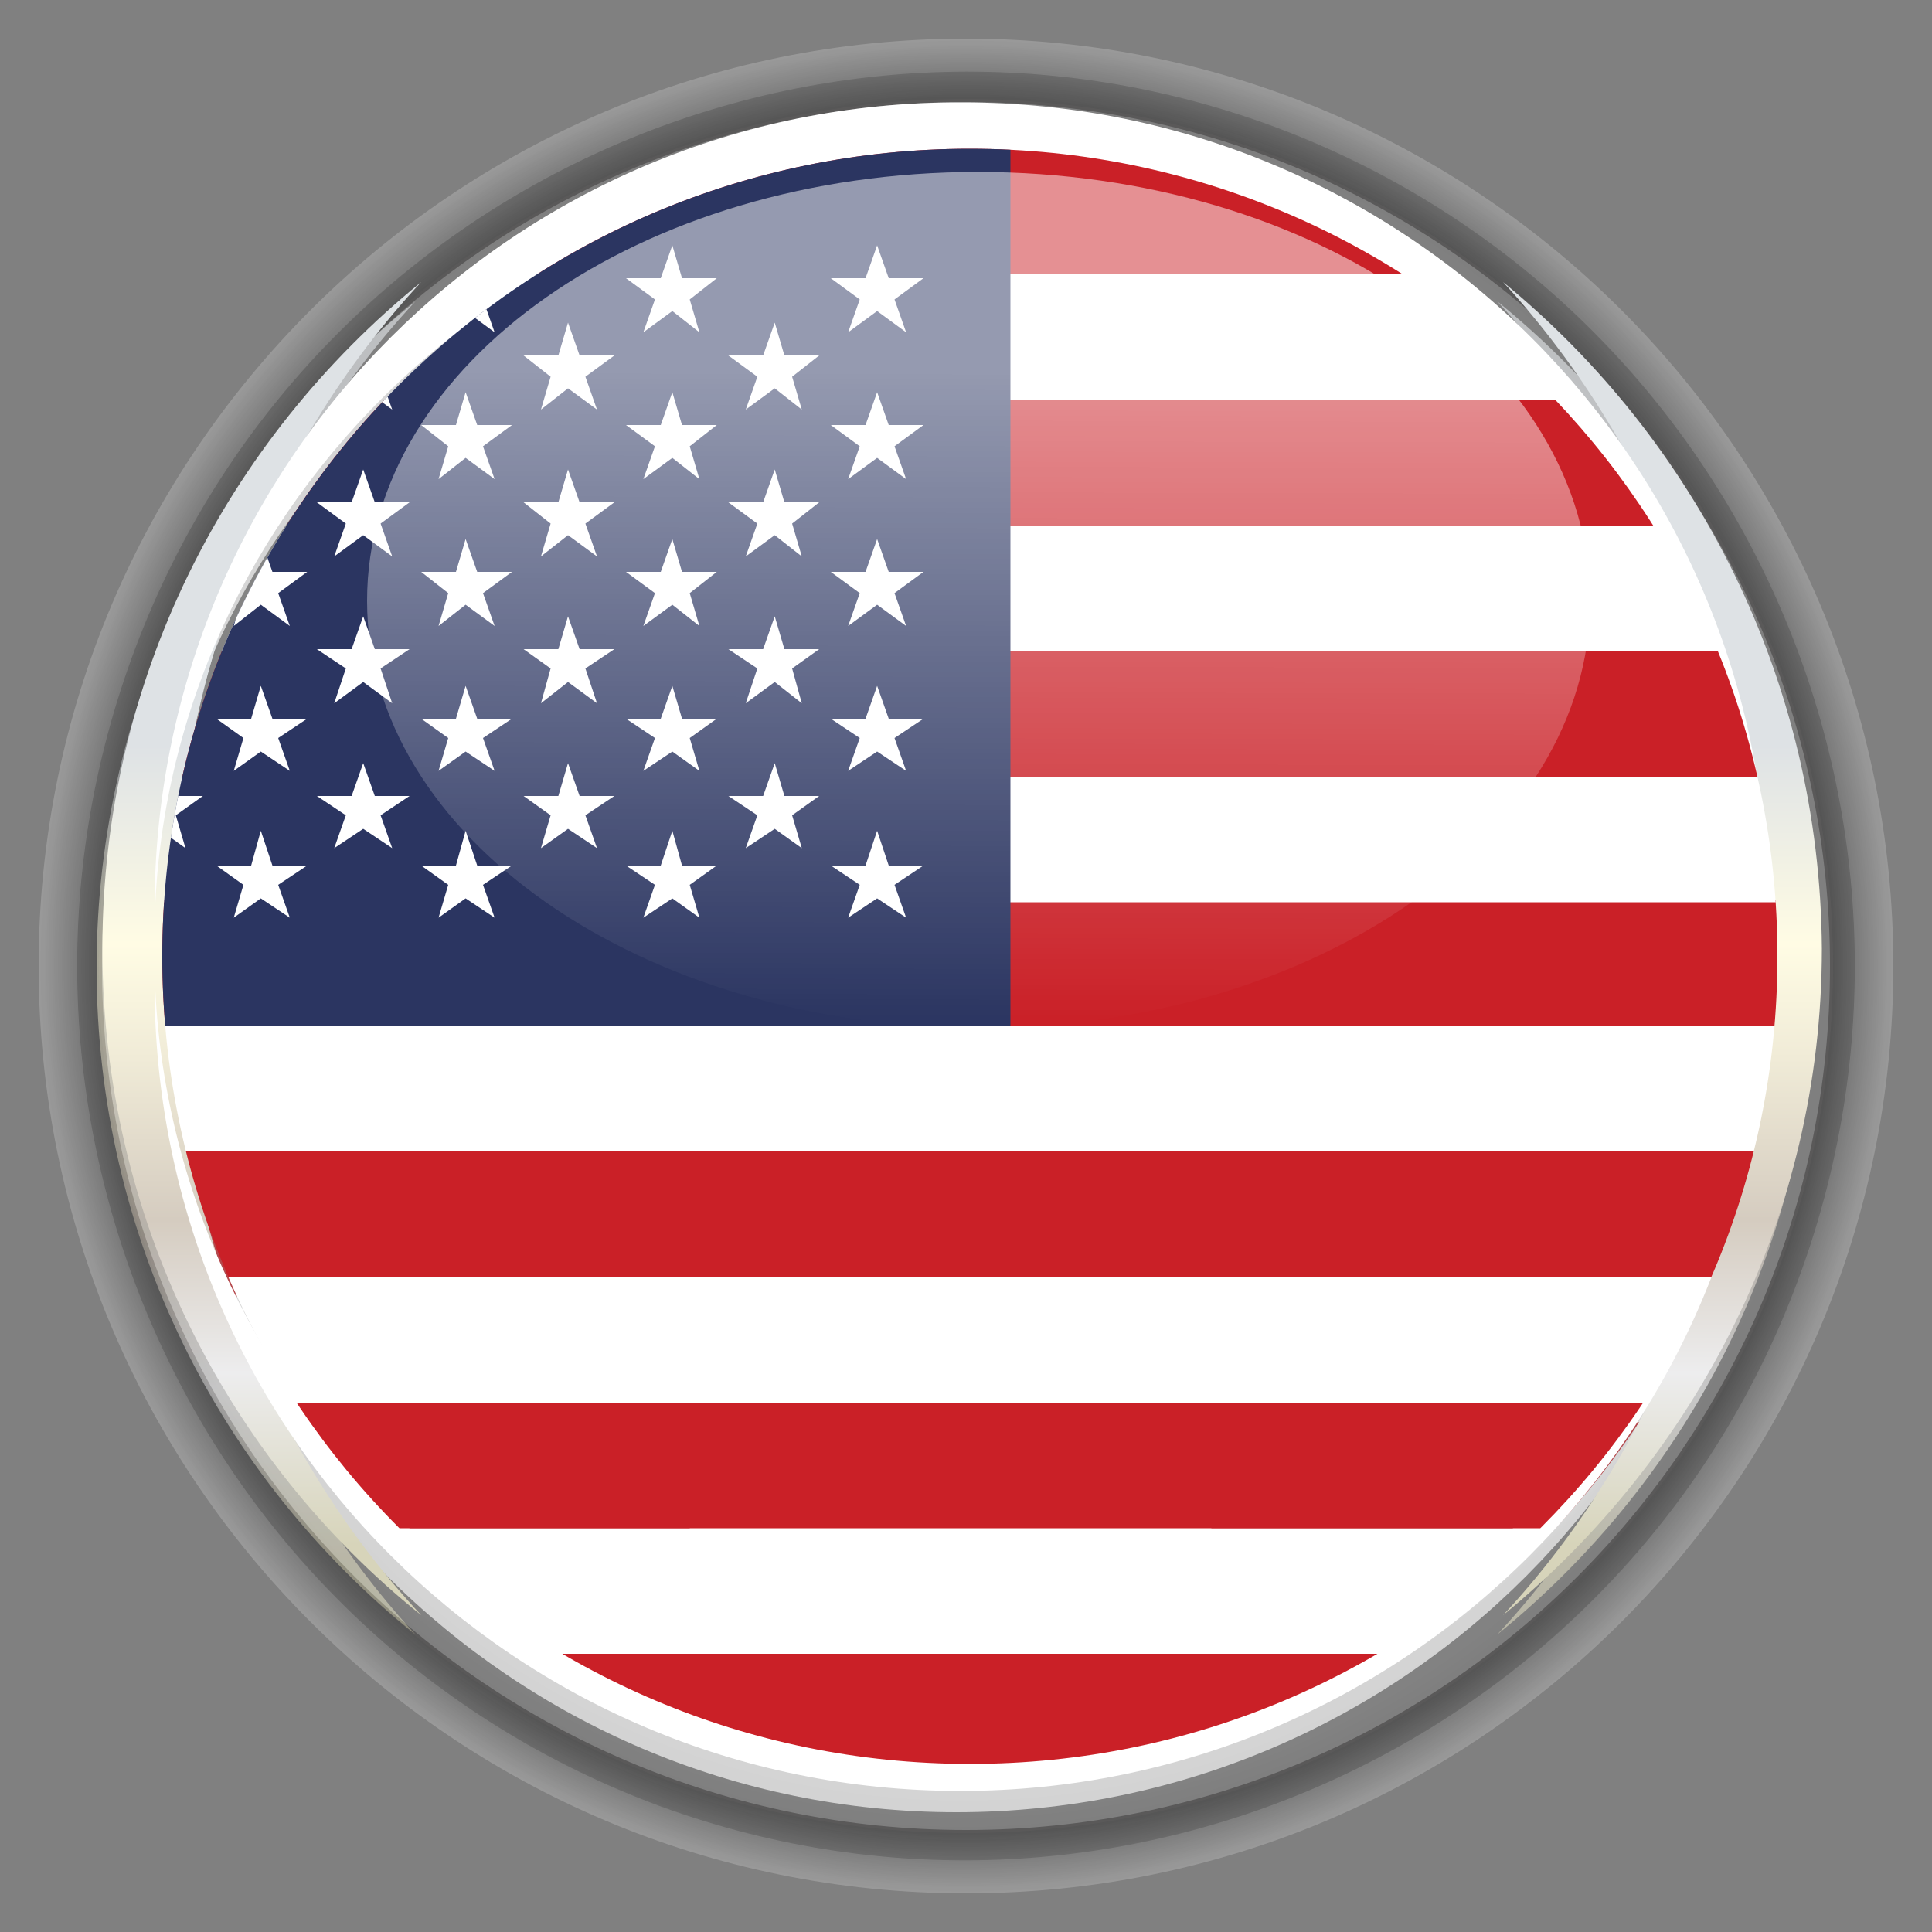 <?xml version="1.0" encoding="utf-8"?>
<!-- Generator: Adobe Illustrator 24.2.1, SVG Export Plug-In . SVG Version: 6.00 Build 0)  -->
<svg version="1.1" xmlns="http://www.w3.org/2000/svg" xmlns:xlink="http://www.w3.org/1999/xlink" x="0px" y="0px"
	 viewBox="0 0 100 100" style="enable-background:new 0 0 100 100;" xml:space="preserve">
<rect x="0" y="0" width="100" height="100" fill="#808080" stroke="none"/>
<style type="text/css">
	.st0{fill:#808080;}
	.st1{fill-rule:evenodd;clip-rule:evenodd;fill:#808080;}
	.st2{clip-path:url(#SVGID_2_);}
	.st3{fill:#FFFFFF;}
	.st4{clip-path:url(#SVGID_4_);fill:#FFFFFF;}
	.st5{clip-path:url(#SVGID_4_);fill:#D71E34;}
	.st6{clip-path:url(#SVGID_4_);fill:#314094;}
	.st7{fill:#D71E34;}
	.st8{opacity:0.5;fill:url(#SVGID_5_);}
	.st9{fill:url(#SVGID_6_);}
	.st10{opacity:0.5;fill:url(#SVGID_9_);}
	.st11{opacity:0.2;}
	.st12{fill:#F7F7F7;}
	.st13{fill:#EFEFEF;}
	.st14{fill:#E6E6E6;}
	.st15{fill:#DEDEDE;}
	.st16{fill:#D6D6D6;}
	.st17{fill:#CECECE;}
	.st18{fill:#C5C5C5;}
	.st19{fill:#BDBDBD;}
	.st20{fill:#B5B5B5;}
	.st21{fill:#ADADAD;}
	.st22{fill:#A5A5A5;}
	.st23{fill:#9C9C9C;}
	.st24{fill:#949494;}
	.st25{fill:#8C8C8C;}
	.st26{fill:#848484;}
	.st27{fill:#7B7B7B;}
	.st28{fill:#737373;}
	.st29{fill:#6B6B6B;}
	.st30{fill:#636363;}
	.st31{fill:#5A5A5A;}
	.st32{fill:#525252;}
	.st33{fill:#4A4A4A;}
	.st34{fill:#424242;}
	.st35{fill:#3A3A3A;}
	.st36{fill:#313131;}
	.st37{fill:#292929;}
	.st38{fill:#212121;}
	.st39{fill:#191919;}
	.st40{fill:#101010;}
	.st41{fill:#080808;}
	.st42{fill:url(#SVGID_10_);stroke:#231F20;stroke-width:0.16;}
	.st43{clip-path:url(#SVGID_12_);}
	.st44{clip-path:url(#SVGID_14_);fill:#FFFFFF;}
	.st45{clip-path:url(#SVGID_14_);fill:#D71E34;}
	.st46{clip-path:url(#SVGID_14_);fill:#314094;}
	.st47{opacity:0.3;fill:url(#SVGID_15_);}
	.st48{fill:url(#SVGID_16_);}
	.st49{clip-path:url(#SVGID_20_);}
	.st50{clip-path:url(#SVGID_22_);fill:#FFFFFF;}
	.st51{clip-path:url(#SVGID_22_);fill:#BD1F37;}
	.st52{clip-path:url(#SVGID_22_);fill:#2D2F77;}
	.st53{opacity:0.3;fill:url(#SVGID_25_);}
	.st54{fill:url(#SVGID_26_);}
	.st55{opacity:0.2;fill:url(#SVGID_27_);}
	.st56{clip-path:url(#SVGID_29_);}
	.st57{opacity:0.5;fill:url(#SVGID_30_);}
	.st58{fill:url(#SVGID_31_);}
	.st59{clip-path:url(#SVGID_33_);}
	.st60{clip-path:url(#SVGID_35_);}
	.st61{clip-path:url(#SVGID_37_);fill:#B51F2D;}
	.st62{clip-path:url(#SVGID_37_);fill:#F3C324;}
	.st63{clip-path:url(#SVGID_37_);}
	.st64{clip-path:url(#SVGID_39_);fill:#9C1C28;}
	.st65{clip-path:url(#SVGID_39_);}
	.st66{clip-path:url(#SVGID_39_);fill:#C2B130;}
	.st67{fill:none;}
	.st68{clip-path:url(#SVGID_39_);fill:#FFFFFF;}
	.st69{clip-path:url(#SVGID_39_);fill:#3C8D6D;}
	.st70{clip-path:url(#SVGID_39_);fill:#3B5BA8;}
	.st71{clip-path:url(#SVGID_39_);fill:#C9C9CA;}
	.st72{clip-path:url(#SVGID_39_);fill:#C0B531;}
	.st73{fill:#C2B130;}
	.st74{clip-path:url(#SVGID_39_);fill:#C9404C;}
	.st75{clip-path:url(#SVGID_39_);fill:#DD6BA8;}
	.st76{clip-path:url(#SVGID_39_);fill:#F6D38F;}
	.st77{clip-path:url(#SVGID_39_);fill:#4553A3;}
	.st78{clip-path:url(#SVGID_41_);fill:#3B5BA8;}
	.st79{opacity:0.5;fill:url(#SVGID_42_);}
	.st80{opacity:0.2;fill:url(#SVGID_43_);}
	.st81{fill:url(#SVGID_44_);stroke:#231F20;stroke-width:0.16;}
	.st82{clip-path:url(#SVGID_46_);}
	.st83{opacity:0.5;fill:url(#SVGID_47_);}
	.st84{fill:url(#SVGID_48_);}
	.st85{clip-path:url(#SVGID_50_);}
	.st86{clip-path:url(#SVGID_52_);}
	.st87{clip-path:url(#SVGID_54_);fill:#B51F2D;}
	.st88{clip-path:url(#SVGID_54_);fill:#F3C324;}
	.st89{clip-path:url(#SVGID_54_);}
	.st90{clip-path:url(#SVGID_56_);fill:#9C1C28;}
	.st91{clip-path:url(#SVGID_56_);}
	.st92{clip-path:url(#SVGID_56_);fill:#C2B130;}
	.st93{clip-path:url(#SVGID_56_);fill:#FFFFFF;}
	.st94{clip-path:url(#SVGID_56_);fill:#3C8D6D;}
	.st95{clip-path:url(#SVGID_56_);fill:#3B5BA8;}
	.st96{clip-path:url(#SVGID_56_);fill:#C9C9CA;}
	.st97{clip-path:url(#SVGID_56_);fill:#C0B531;}
	.st98{clip-path:url(#SVGID_56_);fill:#C9404C;}
	.st99{clip-path:url(#SVGID_56_);fill:#DD6BA8;}
	.st100{clip-path:url(#SVGID_56_);fill:#F6D38F;}
	.st101{clip-path:url(#SVGID_56_);fill:#4553A3;}
	.st102{clip-path:url(#SVGID_58_);fill:#3B5BA8;}
	.st103{opacity:0.5;fill:url(#SVGID_59_);}
	.st104{clip-path:url(#SVGID_61_);}
	.st105{opacity:0.5;fill:url(#SVGID_62_);}
	.st106{fill:url(#SVGID_63_);}
	.st107{clip-path:url(#SVGID_65_);}
	.st108{clip-path:url(#SVGID_67_);fill:#314094;}
	.st109{clip-path:url(#SVGID_67_);fill:#F3F4F5;}
	.st110{clip-path:url(#SVGID_67_);fill:#D71E34;}
	.st111{opacity:0.5;fill:url(#SVGID_68_);}
	.st112{opacity:0.2;fill:url(#SVGID_69_);}
	.st113{fill:url(#SVGID_70_);stroke:#231F20;stroke-width:0.16;}
	.st114{opacity:0.5;fill:url(#SVGID_73_);}
	.st115{fill:url(#SVGID_74_);}
	.st116{clip-path:url(#SVGID_76_);}
	.st117{clip-path:url(#SVGID_78_);fill:#314094;}
	.st118{clip-path:url(#SVGID_78_);fill:#F3F4F5;}
	.st119{clip-path:url(#SVGID_78_);fill:#D71E34;}
	.st120{opacity:0.3;fill:url(#SVGID_79_);}
	.st121{clip-path:url(#SVGID_81_);}
	.st122{clip-path:url(#SVGID_83_);fill:#3C9348;}
	.st123{clip-path:url(#SVGID_83_);fill:#F3F4F5;}
	.st124{clip-path:url(#SVGID_83_);fill:#D71E34;}
	.st125{clip-path:url(#SVGID_85_);fill:#3C9348;}
	.st126{clip-path:url(#SVGID_85_);fill:#F3F4F5;}
	.st127{clip-path:url(#SVGID_85_);fill:#D71E34;}
	.st128{clip-path:url(#SVGID_87_);fill:#3C9348;}
	.st129{clip-path:url(#SVGID_87_);fill:#F3F4F5;}
	.st130{clip-path:url(#SVGID_87_);fill:#D71E34;}
	.st131{opacity:0.5;fill:url(#SVGID_90_);}
	.st132{fill:url(#SVGID_91_);}
	.st133{opacity:0.2;fill:url(#SVGID_92_);}
	.st134{fill:url(#SVGID_93_);stroke:#231F20;stroke-width:0.16;}
	.st135{clip-path:url(#SVGID_95_);}
	.st136{clip-path:url(#SVGID_97_);fill:#3C9348;}
	.st137{clip-path:url(#SVGID_97_);fill:#F3F4F5;}
	.st138{clip-path:url(#SVGID_97_);fill:#D71E34;}
	.st139{clip-path:url(#SVGID_99_);fill:#3C9348;}
	.st140{clip-path:url(#SVGID_99_);fill:#F3F4F5;}
	.st141{clip-path:url(#SVGID_99_);fill:#D71E34;}
	.st142{clip-path:url(#SVGID_101_);fill:#3C9348;}
	.st143{clip-path:url(#SVGID_101_);fill:#F3F4F5;}
	.st144{clip-path:url(#SVGID_101_);fill:#D71E34;}
	.st145{opacity:0.3;fill:url(#SVGID_104_);}
	.st146{fill:url(#SVGID_105_);}
	.st147{clip-path:url(#SVGID_107_);}
	.st148{opacity:0.5;fill:url(#SVGID_108_);}
	.st149{fill:url(#SVGID_109_);}
	.st150{clip-path:url(#SVGID_111_);}
	.st151{clip-path:url(#SVGID_113_);fill:#FFFFFF;}
	.st152{clip-path:url(#SVGID_113_);fill:#7EA5D7;}
	.st153{clip-path:url(#SVGID_113_);}
	.st154{clip-path:url(#SVGID_115_);fill:#F0BC50;}
	.st155{clip-path:url(#SVGID_115_);}
	.st156{fill:#7B371D;}
	.st157{clip-path:url(#SVGID_115_);fill:#7B371D;}
	.st158{clip-path:url(#SVGID_117_);fill:#FFFFFF;}
	.st159{clip-path:url(#SVGID_117_);fill:#7EA5D7;}
	.st160{clip-path:url(#SVGID_117_);}
	.st161{clip-path:url(#SVGID_119_);fill:#F0BC50;}
	.st162{clip-path:url(#SVGID_119_);}
	.st163{clip-path:url(#SVGID_119_);fill:#7B371D;}
	.st164{clip-path:url(#SVGID_121_);fill:#FFFFFF;}
	.st165{clip-path:url(#SVGID_121_);fill:#7EA5D7;}
	.st166{clip-path:url(#SVGID_121_);}
	.st167{clip-path:url(#SVGID_123_);fill:#F0BC50;}
	.st168{clip-path:url(#SVGID_123_);}
	.st169{clip-path:url(#SVGID_123_);fill:#7B371D;}
	.st170{opacity:0.5;fill:url(#SVGID_124_);}
	.st171{opacity:0.2;fill:url(#SVGID_125_);}
	.st172{fill:url(#SVGID_126_);stroke:#231F20;stroke-width:0.16;}
	.st173{clip-path:url(#SVGID_128_);}
	.st174{opacity:0.5;fill:url(#SVGID_129_);}
	.st175{fill:url(#SVGID_130_);}
	.st176{clip-path:url(#SVGID_132_);}
	.st177{clip-path:url(#SVGID_134_);fill:#FFFFFF;}
	.st178{clip-path:url(#SVGID_134_);fill:#7EA5D7;}
	.st179{clip-path:url(#SVGID_134_);}
	.st180{clip-path:url(#SVGID_136_);fill:#F0BC50;}
	.st181{clip-path:url(#SVGID_136_);}
	.st182{clip-path:url(#SVGID_136_);fill:#7B371D;}
	.st183{clip-path:url(#SVGID_138_);fill:#FFFFFF;}
	.st184{clip-path:url(#SVGID_138_);fill:#7EA5D7;}
	.st185{clip-path:url(#SVGID_138_);}
	.st186{clip-path:url(#SVGID_140_);fill:#F0BC50;}
	.st187{clip-path:url(#SVGID_140_);}
	.st188{clip-path:url(#SVGID_140_);fill:#7B371D;}
	.st189{clip-path:url(#SVGID_142_);fill:#FFFFFF;}
	.st190{clip-path:url(#SVGID_142_);fill:#7EA5D7;}
	.st191{clip-path:url(#SVGID_142_);}
	.st192{clip-path:url(#SVGID_144_);fill:#F0BC50;}
	.st193{clip-path:url(#SVGID_144_);}
	.st194{clip-path:url(#SVGID_144_);fill:#7B371D;}
	.st195{opacity:0.3;fill:url(#SVGID_145_);}
	.st196{clip-path:url(#SVGID_147_);}
	.st197{opacity:0.5;fill:url(#SVGID_148_);}
	.st198{fill:url(#SVGID_149_);}
	.st199{clip-path:url(#SVGID_151_);}
	.st200{clip-path:url(#SVGID_153_);fill:#C52127;}
	.st201{clip-path:url(#SVGID_153_);fill:#FFFFFF;}
	.st202{clip-path:url(#SVGID_155_);fill:#C52127;}
	.st203{clip-path:url(#SVGID_155_);fill:#FFFFFF;}
	.st204{clip-path:url(#SVGID_157_);fill:#C52127;}
	.st205{clip-path:url(#SVGID_157_);fill:#FFFFFF;}
	.st206{opacity:0.5;fill:url(#SVGID_158_);}
	.st207{opacity:0.2;fill:url(#SVGID_159_);}
	.st208{fill:url(#SVGID_160_);stroke:#231F20;stroke-width:0.16;}
	.st209{clip-path:url(#SVGID_162_);}
	.st210{opacity:0.5;fill:url(#SVGID_163_);}
	.st211{fill:url(#SVGID_164_);}
	.st212{clip-path:url(#SVGID_166_);}
	.st213{clip-path:url(#SVGID_168_);fill:#C52127;}
	.st214{clip-path:url(#SVGID_168_);fill:#FFFFFF;}
	.st215{clip-path:url(#SVGID_170_);fill:#C52127;}
	.st216{clip-path:url(#SVGID_170_);fill:#FFFFFF;}
	.st217{clip-path:url(#SVGID_172_);fill:#C52127;}
	.st218{clip-path:url(#SVGID_172_);fill:#FFFFFF;}
	.st219{opacity:0.3;fill:url(#SVGID_173_);}
	.st220{clip-path:url(#SVGID_175_);}
	.st221{clip-path:url(#SVGID_177_);fill:#BC1F34;}
	.st222{clip-path:url(#SVGID_177_);}
	.st223{clip-path:url(#SVGID_179_);}
	.st224{clip-path:url(#SVGID_181_);fill:#BC1F34;}
	.st225{clip-path:url(#SVGID_181_);}
	.st226{clip-path:url(#SVGID_183_);}
	.st227{opacity:0.5;fill:url(#SVGID_186_);}
	.st228{fill:url(#SVGID_187_);}
	.st229{opacity:0.2;fill:url(#SVGID_188_);}
	.st230{fill:url(#SVGID_189_);stroke:#231F20;stroke-width:0.16;}
	.st231{clip-path:url(#SVGID_191_);}
	.st232{clip-path:url(#SVGID_193_);fill:#BC1F34;}
	.st233{clip-path:url(#SVGID_193_);}
	.st234{clip-path:url(#SVGID_195_);}
	.st235{clip-path:url(#SVGID_197_);fill:#BC1F34;}
	.st236{clip-path:url(#SVGID_197_);}
	.st237{clip-path:url(#SVGID_199_);}
	.st238{opacity:0.3;fill:url(#SVGID_202_);}
	.st239{fill:url(#SVGID_203_);}
	.st240{clip-path:url(#SVGID_205_);}
	.st241{opacity:0.5;fill:url(#SVGID_206_);}
	.st242{fill:url(#SVGID_207_);}
	.st243{clip-path:url(#SVGID_209_);}
	.st244{clip-path:url(#SVGID_211_);fill:#C52127;}
	.st245{clip-path:url(#SVGID_211_);fill:#FFFFFF;}
	.st246{opacity:0.5;fill:url(#SVGID_212_);}
	.st247{opacity:0.2;fill:url(#SVGID_213_);}
	.st248{fill:url(#SVGID_214_);stroke:#231F20;stroke-width:0.16;}
	.st249{clip-path:url(#SVGID_216_);}
	.st250{opacity:0.5;fill:url(#SVGID_217_);}
	.st251{fill:url(#SVGID_218_);}
	.st252{clip-path:url(#SVGID_220_);}
	.st253{clip-path:url(#SVGID_222_);fill:#C52127;}
	.st254{clip-path:url(#SVGID_222_);fill:#FFFFFF;}
	.st255{opacity:0.3;fill:url(#SVGID_223_);}
	.st256{clip-path:url(#SVGID_225_);}
	.st257{opacity:0.5;fill:url(#SVGID_226_);}
	.st258{fill:url(#SVGID_227_);}
	.st259{clip-path:url(#SVGID_229_);}
	.st260{clip-path:url(#SVGID_229_);fill:#3D9244;}
	.st261{clip-path:url(#SVGID_233_);fill:#3D9244;}
	.st262{clip-path:url(#SVGID_233_);fill:#ECC023;}
	.st263{clip-path:url(#SVGID_233_);}
	.st264{clip-path:url(#SVGID_235_);fill:#30276C;}
	.st265{clip-path:url(#SVGID_235_);fill:#FFFFFF;}
	.st266{clip-path:url(#SVGID_235_);fill-rule:evenodd;clip-rule:evenodd;fill:#3D9244;}
	.st267{clip-path:url(#SVGID_235_);fill:#3D9244;}
	.st268{opacity:0.5;fill:url(#SVGID_236_);}
	.st269{opacity:0.2;fill:url(#SVGID_237_);}
	.st270{fill:url(#SVGID_238_);stroke:#231F20;stroke-width:0.16;}
	.st271{clip-path:url(#SVGID_240_);}
	.st272{opacity:0.5;fill:url(#SVGID_241_);}
	.st273{fill:url(#SVGID_242_);}
	.st274{clip-path:url(#SVGID_244_);}
	.st275{clip-path:url(#SVGID_244_);fill:#3D9244;}
	.st276{clip-path:url(#SVGID_248_);fill:#3D9244;}
	.st277{clip-path:url(#SVGID_248_);fill:#ECC023;}
	.st278{clip-path:url(#SVGID_248_);}
	.st279{clip-path:url(#SVGID_250_);fill:#30276C;}
	.st280{clip-path:url(#SVGID_250_);fill:#FFFFFF;}
	.st281{clip-path:url(#SVGID_250_);fill-rule:evenodd;clip-rule:evenodd;fill:#3D9244;}
	.st282{clip-path:url(#SVGID_250_);fill:#3D9244;}
	.st283{opacity:0.3;fill:url(#SVGID_251_);}
	.st284{clip-path:url(#SVGID_253_);}
	.st285{opacity:0.5;fill:url(#SVGID_254_);}
	.st286{fill:url(#SVGID_255_);}
	.st287{clip-path:url(#SVGID_257_);fill:#2C2A7C;}
	.st288{clip-path:url(#SVGID_257_);}
	.st289{clip-path:url(#SVGID_259_);fill:#2C2A7C;}
	.st290{clip-path:url(#SVGID_259_);fill:#FFFFFF;}
	.st291{clip-path:url(#SVGID_259_);fill:#E81E25;}
	.st292{opacity:0.5;fill:url(#SVGID_260_);}
	.st293{opacity:0.2;fill:url(#SVGID_261_);}
	.st294{fill:url(#SVGID_262_);stroke:#231F20;stroke-width:0.16;}
	.st295{clip-path:url(#SVGID_264_);}
	.st296{opacity:0.5;fill:url(#SVGID_265_);}
	.st297{fill:url(#SVGID_266_);}
	.st298{clip-path:url(#SVGID_268_);fill:#2C2A7C;}
	.st299{clip-path:url(#SVGID_268_);}
	.st300{clip-path:url(#SVGID_270_);fill:#2C2A7C;}
	.st301{clip-path:url(#SVGID_270_);fill:#FFFFFF;}
	.st302{clip-path:url(#SVGID_270_);fill:#E81E25;}
	.st303{opacity:0.3;fill:url(#SVGID_271_);}
	.st304{clip-path:url(#SVGID_273_);}
	.st305{opacity:0.5;fill:url(#SVGID_274_);}
	.st306{fill:url(#SVGID_275_);}
	.st307{clip-path:url(#SVGID_277_);}
	.st308{clip-path:url(#SVGID_279_);fill:#2A378E;}
	.st309{clip-path:url(#SVGID_279_);fill:#F4CA28;}
	.st310{opacity:0.5;fill:url(#SVGID_280_);}
	.st311{opacity:0.2;fill:url(#SVGID_281_);}
	.st312{fill:url(#SVGID_282_);stroke:#231F20;stroke-width:0.16;}
	.st313{clip-path:url(#SVGID_284_);}
	.st314{opacity:0.5;fill:url(#SVGID_285_);}
	.st315{fill:url(#SVGID_286_);}
	.st316{clip-path:url(#SVGID_288_);}
	.st317{clip-path:url(#SVGID_290_);fill:#2A378E;}
	.st318{clip-path:url(#SVGID_290_);fill:#F4CA28;}
	.st319{opacity:0.3;fill:url(#SVGID_291_);}
	.st320{clip-path:url(#SVGID_293_);}
	.st321{opacity:0.5;fill:url(#SVGID_294_);}
	.st322{fill:url(#SVGID_295_);}
	.st323{clip-path:url(#SVGID_297_);}
	.st324{clip-path:url(#SVGID_299_);fill:#CA2027;}
	.st325{clip-path:url(#SVGID_299_);fill:#FFFFFF;}
	.st326{clip-path:url(#SVGID_299_);fill:#2B3561;}
	.st327{opacity:0.5;fill:url(#SVGID_300_);}
	.st328{opacity:0.2;fill:url(#SVGID_301_);}
	.st329{fill:url(#SVGID_302_);stroke:#231F20;stroke-width:0.16;}
	.st330{clip-path:url(#SVGID_304_);}
	.st331{opacity:0.5;fill:url(#SVGID_305_);}
	.st332{fill:url(#SVGID_306_);}
	.st333{clip-path:url(#SVGID_308_);}
	.st334{clip-path:url(#SVGID_310_);fill:#CA2027;}
	.st335{clip-path:url(#SVGID_310_);fill:#FFFFFF;}
	.st336{clip-path:url(#SVGID_310_);fill:#2B3561;}
	.st337{opacity:0.5;fill:url(#SVGID_311_);}
	.st338{clip-path:url(#SVGID_313_);}
	.st339{opacity:0.5;fill:url(#SVGID_314_);}
	.st340{fill:url(#SVGID_315_);}
	.st341{clip-path:url(#SVGID_317_);}
	.st342{clip-path:url(#SVGID_319_);fill:#FFFFFF;}
	.st343{clip-path:url(#SVGID_319_);}
	.st344{clip-path:url(#SVGID_321_);fill:#AC1F23;}
	.st345{opacity:0.7;fill:url(#SVGID_322_);}
	.st346{opacity:0.2;fill:url(#SVGID_323_);}
	.st347{opacity:0.3;}
	.st348{fill:url(#SVGID_324_);stroke:#231F20;stroke-width:0.16;}
	.st349{clip-path:url(#SVGID_326_);}
	.st350{opacity:0.5;fill:url(#SVGID_327_);}
	.st351{fill:url(#SVGID_328_);}
	.st352{clip-path:url(#SVGID_330_);}
	.st353{clip-path:url(#SVGID_332_);fill:#FFFFFF;}
	.st354{clip-path:url(#SVGID_332_);}
	.st355{clip-path:url(#SVGID_334_);fill:#AC1F23;}
	.st356{opacity:0.5;fill:url(#SVGID_335_);}
	.st357{clip-path:url(#SVGID_337_);}
	.st358{clip-path:url(#SVGID_339_);fill:#CA2127;}
	.st359{clip-path:url(#SVGID_339_);fill:#F6DD26;}
	.st360{clip-path:url(#SVGID_341_);fill:#CA2127;}
	.st361{clip-path:url(#SVGID_341_);fill:#F6DD26;}
	.st362{opacity:0.5;fill:url(#SVGID_344_);}
	.st363{fill:url(#SVGID_345_);}
	.st364{opacity:0.2;fill:url(#SVGID_346_);}
	.st365{fill:url(#SVGID_347_);stroke:#231F20;stroke-width:0.16;}
	.st366{clip-path:url(#SVGID_349_);}
	.st367{clip-path:url(#SVGID_351_);fill:#CA2127;}
	.st368{clip-path:url(#SVGID_351_);fill:#F6DD26;}
	.st369{clip-path:url(#SVGID_353_);fill:#CA2127;}
	.st370{clip-path:url(#SVGID_353_);fill:#F6DD26;}
	.st371{opacity:0.3;fill:url(#SVGID_356_);}
	.st372{fill:url(#SVGID_357_);}
	.st373{fill:url(#SVGID_358_);stroke:#231F20;stroke-width:0.156;}
	.st374{clip-path:url(#SVGID_360_);}
	.st375{opacity:0.5;fill:url(#SVGID_361_);}
	.st376{fill:url(#SVGID_362_);}
	.st377{clip-path:url(#SVGID_364_);}
	.st378{clip-path:url(#SVGID_366_);}
	.st379{clip-path:url(#SVGID_366_);fill:#DF1E26;}
	.st380{clip-path:url(#SVGID_366_);fill:#F6D927;}
	.st381{opacity:0.5;fill:url(#SVGID_369_);}
	.st382{fill:url(#SVGID_370_);stroke:#231F20;stroke-width:0.16;}
	.st383{fill:url(#SVGID_371_);stroke:#231F20;stroke-width:0.156;}
	.st384{clip-path:url(#SVGID_373_);}
	.st385{opacity:0.5;fill:url(#SVGID_374_);}
	.st386{fill:url(#SVGID_375_);}
	.st387{clip-path:url(#SVGID_377_);}
	.st388{clip-path:url(#SVGID_379_);}
	.st389{clip-path:url(#SVGID_379_);fill:#DF1E26;}
	.st390{clip-path:url(#SVGID_379_);fill:#F6D927;}
	.st391{opacity:0.3;fill:url(#SVGID_382_);}
	.st392{clip-path:url(#SVGID_384_);}
	.st393{opacity:0.5;fill:url(#SVGID_385_);}
	.st394{fill:url(#SVGID_386_);}
	.st395{clip-path:url(#SVGID_388_);}
	.st396{clip-path:url(#SVGID_393_);}
	.st397{clip-path:url(#SVGID_394_);}
	.st398{clip-path:url(#SVGID_395_);}
	.st399{clip-path:url(#SVGID_396_);}
	.st400{clip-path:url(#SVGID_399_);}
	.st401{clip-path:url(#SVGID_402_);fill:#E81E25;}
	.st402{clip-path:url(#SVGID_402_);fill:#FFFFFF;}
	.st403{clip-path:url(#SVGID_402_);}
	.st404{clip-path:url(#SVGID_404_);fill:#E81E25;}
	.st405{clip-path:url(#SVGID_409_);}
	.st406{clip-path:url(#SVGID_410_);}
	.st407{clip-path:url(#SVGID_411_);}
	.st408{clip-path:url(#SVGID_412_);}
	.st409{clip-path:url(#SVGID_415_);}
	.st410{opacity:0.5;fill:url(#SVGID_417_);}
	.st411{opacity:0.2;fill:url(#SVGID_418_);}
	.st412{fill:url(#SVGID_419_);stroke:#231F20;stroke-width:0.16;}
	.st413{clip-path:url(#SVGID_421_);}
	.st414{opacity:0.5;fill:url(#SVGID_422_);}
	.st415{fill:url(#SVGID_423_);}
	.st416{clip-path:url(#SVGID_425_);}
	.st417{clip-path:url(#SVGID_430_);}
	.st418{clip-path:url(#SVGID_431_);}
	.st419{clip-path:url(#SVGID_432_);}
	.st420{clip-path:url(#SVGID_433_);}
	.st421{clip-path:url(#SVGID_436_);}
	.st422{clip-path:url(#SVGID_439_);fill:#E81E25;}
	.st423{clip-path:url(#SVGID_439_);fill:#FFFFFF;}
	.st424{clip-path:url(#SVGID_439_);}
	.st425{clip-path:url(#SVGID_441_);fill:#E81E25;}
	.st426{clip-path:url(#SVGID_446_);}
	.st427{clip-path:url(#SVGID_447_);}
	.st428{clip-path:url(#SVGID_448_);}
	.st429{clip-path:url(#SVGID_449_);}
	.st430{clip-path:url(#SVGID_452_);}
	.st431{opacity:0.3;fill:url(#SVGID_454_);}
	.st432{fill:url(#SVGID_455_);stroke:#231F20;stroke-width:0.156;}
	.st433{clip-path:url(#SVGID_457_);}
	.st434{opacity:0.5;fill:url(#SVGID_458_);}
	.st435{fill:url(#SVGID_459_);}
	.st436{clip-path:url(#SVGID_461_);}
	.st437{clip-path:url(#SVGID_463_);fill:#FFFFFF;}
	.st438{clip-path:url(#SVGID_463_);fill:#48AB48;}
	.st439{clip-path:url(#SVGID_463_);}
	.st440{clip-path:url(#SVGID_465_);fill:#C01F3F;}
	.st441{clip-path:url(#SVGID_465_);}
	.st442{clip-path:url(#SVGID_465_);fill:#FFFFFF;}
	.st443{clip-path:url(#SVGID_467_);fill:#37B34A;}
	.st444{clip-path:url(#SVGID_467_);}
	.st445{clip-path:url(#SVGID_469_);fill:#37B34A;}
	.st446{clip-path:url(#SVGID_469_);}
	.st447{fill:#37B34A;}
	.st448{clip-path:url(#SVGID_471_);fill:#FFFFFF;}
	.st449{clip-path:url(#SVGID_471_);}
	.st450{clip-path:url(#SVGID_473_);fill:#FFFFFF;}
	.st451{clip-path:url(#SVGID_473_);}
	.st452{opacity:0.5;fill:url(#SVGID_474_);}
	.st453{fill:url(#SVGID_475_);stroke:#231F20;stroke-width:0.16;}
	.st454{clip-path:url(#SVGID_477_);}
	.st455{opacity:0.5;fill:url(#SVGID_478_);}
	.st456{fill:url(#SVGID_479_);}
	.st457{clip-path:url(#SVGID_481_);}
	.st458{clip-path:url(#SVGID_483_);fill:#FFFFFF;}
	.st459{clip-path:url(#SVGID_483_);fill:#48AB48;}
	.st460{clip-path:url(#SVGID_483_);}
	.st461{clip-path:url(#SVGID_485_);fill:#C01F3F;}
	.st462{clip-path:url(#SVGID_485_);}
	.st463{clip-path:url(#SVGID_485_);fill:#FFFFFF;}
	.st464{clip-path:url(#SVGID_487_);fill:#37B34A;}
	.st465{clip-path:url(#SVGID_487_);}
	.st466{clip-path:url(#SVGID_489_);fill:#37B34A;}
	.st467{clip-path:url(#SVGID_489_);}
	.st468{clip-path:url(#SVGID_491_);fill:#FFFFFF;}
	.st469{clip-path:url(#SVGID_491_);}
	.st470{clip-path:url(#SVGID_493_);fill:#FFFFFF;}
	.st471{clip-path:url(#SVGID_493_);}
	.st472{opacity:0.7;fill:url(#SVGID_494_);}
	.st473{clip-path:url(#SVGID_496_);}
	.st474{opacity:0.5;fill:url(#SVGID_497_);}
	.st475{fill:url(#SVGID_498_);}
	.st476{clip-path:url(#SVGID_500_);}
	.st477{clip-path:url(#SVGID_502_);fill:#F3F4F5;}
	.st478{clip-path:url(#SVGID_502_);fill:#314094;}
	.st479{clip-path:url(#SVGID_502_);fill:#D71F26;}
	.st480{clip-path:url(#SVGID_504_);fill:#F3F4F5;}
	.st481{clip-path:url(#SVGID_504_);fill:#314094;}
	.st482{clip-path:url(#SVGID_504_);fill:#D71F26;}
	.st483{opacity:0.5;fill:url(#SVGID_505_);}
	.st484{opacity:0.2;fill:url(#SVGID_506_);}
	.st485{fill:url(#SVGID_507_);stroke:#231F20;stroke-width:0.16;}
	.st486{clip-path:url(#SVGID_509_);}
	.st487{opacity:0.5;fill:url(#SVGID_510_);}
	.st488{fill:url(#SVGID_511_);}
	.st489{clip-path:url(#SVGID_513_);}
	.st490{clip-path:url(#SVGID_515_);fill:#F3F4F5;}
	.st491{clip-path:url(#SVGID_515_);fill:#314094;}
	.st492{clip-path:url(#SVGID_515_);fill:#D71F26;}
	.st493{clip-path:url(#SVGID_517_);fill:#F3F4F5;}
	.st494{clip-path:url(#SVGID_517_);fill:#314094;}
	.st495{clip-path:url(#SVGID_517_);fill:#D71F26;}
	.st496{opacity:0.3;fill:url(#SVGID_518_);}
	.st497{clip-path:url(#SVGID_520_);}
	.st498{clip-path:url(#SVGID_522_);fill:#FFFFFF;}
	.st499{clip-path:url(#SVGID_522_);fill:#EF943D;}
	.st500{clip-path:url(#SVGID_522_);fill:#3E8941;}
	.st501{clip-path:url(#SVGID_522_);}
	.st502{clip-path:url(#SVGID_524_);fill:#2A2874;}
	.st503{clip-path:url(#SVGID_524_);fill:#FFFFFF;}
	.st504{opacity:0.5;fill:url(#SVGID_527_);}
	.st505{fill:url(#SVGID_528_);}
	.st506{opacity:0.2;fill:url(#SVGID_529_);}
	.st507{fill:url(#SVGID_530_);stroke:#231F20;stroke-width:0.16;}
	.st508{clip-path:url(#SVGID_532_);}
	.st509{clip-path:url(#SVGID_534_);fill:#FFFFFF;}
	.st510{clip-path:url(#SVGID_534_);fill:#EF943D;}
	.st511{clip-path:url(#SVGID_534_);fill:#3E8941;}
	.st512{clip-path:url(#SVGID_534_);}
	.st513{clip-path:url(#SVGID_536_);fill:#2A2874;}
	.st514{clip-path:url(#SVGID_536_);fill:#FFFFFF;}
	.st515{opacity:0.5;fill:url(#SVGID_539_);}
	.st516{fill:url(#SVGID_540_);}
	.st517{clip-path:url(#SVGID_542_);}
	.st518{opacity:0.5;fill:url(#SVGID_543_);}
	.st519{fill:url(#SVGID_544_);}
	.st520{clip-path:url(#SVGID_546_);}
	.st521{clip-path:url(#SVGID_548_);fill:#CF2F33;}
	.st522{clip-path:url(#SVGID_548_);fill:#FFFFFF;}
	.st523{clip-path:url(#SVGID_548_);fill:#2D318D;}
	.st524{clip-path:url(#SVGID_548_);}
	.st525{clip-path:url(#SVGID_548_);fill:#F0B023;}
	.st526{clip-path:url(#SVGID_548_);fill:#32784C;}
	.st527{opacity:0.5;fill:url(#SVGID_549_);}
	.st528{opacity:0.2;fill:url(#SVGID_550_);}
	.st529{fill:url(#SVGID_551_);stroke:#231F20;stroke-width:0.16;}
	.st530{clip-path:url(#SVGID_553_);}
	.st531{opacity:0.5;fill:url(#SVGID_554_);}
	.st532{fill:url(#SVGID_555_);}
	.st533{clip-path:url(#SVGID_557_);}
	.st534{clip-path:url(#SVGID_559_);fill:#CF2F33;}
	.st535{clip-path:url(#SVGID_559_);fill:#FFFFFF;}
	.st536{clip-path:url(#SVGID_559_);fill:#2D318D;}
	.st537{clip-path:url(#SVGID_559_);}
	.st538{clip-path:url(#SVGID_559_);fill:#F0B023;}
	.st539{clip-path:url(#SVGID_559_);fill:#32784C;}
	.st540{opacity:0.5;fill:url(#SVGID_560_);}
	.st541{clip-path:url(#SVGID_562_);}
	.st542{opacity:0.5;fill:url(#SVGID_563_);}
	.st543{fill:url(#SVGID_564_);}
	.st544{clip-path:url(#SVGID_566_);}
	.st545{clip-path:url(#SVGID_568_);fill:#D71E34;}
	.st546{clip-path:url(#SVGID_568_);fill:#FFFFFF;}
	.st547{clip-path:url(#SVGID_566_);fill:#D71E34;}
	.st548{clip-path:url(#SVGID_566_);fill:#FFFFFF;}
	.st549{opacity:0.5;fill:url(#SVGID_569_);}
	.st550{opacity:0.2;fill:url(#SVGID_570_);}
	.st551{fill:url(#SVGID_571_);stroke:#231F20;stroke-width:0.16;}
	.st552{clip-path:url(#SVGID_573_);}
	.st553{opacity:0.5;fill:url(#SVGID_574_);}
	.st554{fill:url(#SVGID_575_);}
	.st555{clip-path:url(#SVGID_577_);}
	.st556{clip-path:url(#SVGID_579_);fill:#D71E34;}
	.st557{clip-path:url(#SVGID_579_);fill:#FFFFFF;}
	.st558{clip-path:url(#SVGID_577_);fill:#D71E34;}
	.st559{clip-path:url(#SVGID_577_);fill:#FFFFFF;}
	.st560{opacity:0.3;fill:url(#SVGID_580_);}
	.st561{clip-path:url(#SVGID_582_);}
	.st562{opacity:0.5;fill:url(#SVGID_583_);}
	.st563{fill:url(#SVGID_584_);}
	.st564{clip-path:url(#SVGID_586_);}
	.st565{clip-path:url(#SVGID_588_);fill:#FFFFFF;}
	.st566{clip-path:url(#SVGID_588_);fill:#2E6A4A;}
	.st567{clip-path:url(#SVGID_588_);fill:#BC1F34;}
	.st568{clip-path:url(#SVGID_588_);}
	.st569{clip-path:url(#SVGID_590_);fill:#A6AB73;}
	.st570{clip-path:url(#SVGID_590_);fill:#E3A430;}
	.st571{clip-path:url(#SVGID_590_);fill:#767433;}
	.st572{clip-path:url(#SVGID_590_);fill:#C1C5A3;}
	.st573{clip-path:url(#SVGID_590_);fill:#242833;}
	.st574{clip-path:url(#SVGID_590_);fill:#FFFFFF;}
	.st575{clip-path:url(#SVGID_590_);fill:#EDC646;}
	.st576{clip-path:url(#SVGID_590_);fill:#907D34;}
	.st577{clip-path:url(#SVGID_590_);fill:#A36F31;}
	.st578{clip-path:url(#SVGID_590_);fill:#7C6C31;}
	.st579{clip-path:url(#SVGID_590_);fill:#F3C949;}
	.st580{clip-path:url(#SVGID_590_);fill:#6B5C2B;}
	.st581{clip-path:url(#SVGID_590_);fill:#434520;}
	.st582{clip-path:url(#SVGID_590_);fill:#A18A38;}
	.st583{clip-path:url(#SVGID_590_);fill:#989E68;}
	.st584{clip-path:url(#SVGID_590_);fill:#707837;}
	.st585{clip-path:url(#SVGID_590_);fill:#2E6A4B;}
	.st586{clip-path:url(#SVGID_590_);fill:#BA1F35;}
	.st587{clip-path:url(#SVGID_590_);fill:#61BFD8;}
	.st588{clip-path:url(#SVGID_590_);fill:#3872A3;}
	.st589{clip-path:url(#SVGID_590_);fill:#EBA757;}
	.st590{clip-path:url(#SVGID_590_);fill:#873129;}
	.st591{clip-path:url(#SVGID_590_);fill:#272425;}
	.st592{clip-path:url(#SVGID_590_);fill:#92BBBB;}
	.st593{clip-path:url(#SVGID_590_);fill:#285650;}
	.st594{clip-path:url(#SVGID_590_);fill:#3E8387;}
	.st595{clip-path:url(#SVGID_592_);fill:url(#SVGID_593_);}
	.st596{clip-path:url(#SVGID_595_);fill:#A18A38;}
	.st597{clip-path:url(#SVGID_595_);fill:#F3C949;}
	.st598{clip-path:url(#SVGID_595_);fill:#DF5072;}
	.st599{clip-path:url(#SVGID_597_);fill:url(#SVGID_598_);}
	.st600{clip-path:url(#SVGID_600_);fill:#A18A38;}
	.st601{clip-path:url(#SVGID_600_);fill:#D51E3F;}
	.st602{clip-path:url(#SVGID_600_);fill:#EFE227;}
	.st603{clip-path:url(#SVGID_600_);fill:#854829;}
	.st604{clip-path:url(#SVGID_600_);fill:#9F6C32;}
	.st605{clip-path:url(#SVGID_600_);fill:#4B2D1E;}
	.st606{clip-path:url(#SVGID_600_);fill:#C7A269;}
	.st607{clip-path:url(#SVGID_600_);fill:#834629;}
	.st608{clip-path:url(#SVGID_600_);fill:#767433;}
	.st609{clip-path:url(#SVGID_600_);fill:#252525;}
	.st610{clip-path:url(#SVGID_600_);fill:#EDC646;}
	.st611{clip-path:url(#SVGID_600_);fill:#907D34;}
	.st612{clip-path:url(#SVGID_600_);fill:#262725;}
	.st613{clip-path:url(#SVGID_600_);fill:#4C433C;}
	.st614{clip-path:url(#SVGID_600_);fill:#774026;}
	.st615{clip-path:url(#SVGID_600_);fill:#A57231;}
	.st616{clip-path:url(#SVGID_600_);fill:#583D25;}
	.st617{clip-path:url(#SVGID_600_);fill:#804529;}
	.st618{clip-path:url(#SVGID_600_);fill:#32281E;}
	.st619{clip-path:url(#SVGID_600_);fill:#252726;}
	.st620{clip-path:url(#SVGID_600_);fill:#583B20;}
	.st621{clip-path:url(#SVGID_600_);fill:#1D1D1D;}
	.st622{clip-path:url(#SVGID_600_);fill:#453D32;}
	.st623{clip-path:url(#SVGID_600_);fill:#D1AB6F;}
	.st624{clip-path:url(#SVGID_600_);fill:#805027;}
	.st625{clip-path:url(#SVGID_600_);fill:#A67131;}
	.st626{clip-path:url(#SVGID_600_);fill:#674221;}
	.st627{clip-path:url(#SVGID_600_);fill:#FFFFFF;}
	.st628{clip-path:url(#SVGID_600_);fill:#E26C28;}
	.st629{clip-path:url(#SVGID_600_);}
	.st630{clip-path:url(#SVGID_600_);fill:#D2D1C8;}
	.st631{clip-path:url(#SVGID_600_);fill:#664422;}
	.st632{clip-path:url(#SVGID_600_);fill:#B27F36;}
	.st633{clip-path:url(#SVGID_600_);fill:#EFC643;}
	.st634{clip-path:url(#SVGID_600_);fill:#F9F2D7;}
	.st635{clip-path:url(#SVGID_600_);fill:#F7E9AD;}
	.st636{clip-path:url(#SVGID_600_);fill:#4E392A;}
	.st637{clip-path:url(#SVGID_600_);fill:#815229;}
	.st638{clip-path:url(#SVGID_600_);fill:#F3C949;}
	.st639{clip-path:url(#SVGID_600_);fill:#7C6C31;}
	.st640{clip-path:url(#SVGID_600_);fill:#A6AB73;}
	.st641{clip-path:url(#SVGID_602_);fill:url(#SVGID_603_);}
	.st642{clip-path:url(#SVGID_605_);fill:#2E6A4A;}
	.st643{clip-path:url(#SVGID_605_);fill:#BC1F34;}
	.st644{clip-path:url(#SVGID_605_);}
	.st645{clip-path:url(#SVGID_607_);fill:#A6AB73;}
	.st646{clip-path:url(#SVGID_607_);fill:#E3A430;}
	.st647{clip-path:url(#SVGID_607_);fill:#767433;}
	.st648{clip-path:url(#SVGID_607_);fill:#C1C5A3;}
	.st649{clip-path:url(#SVGID_607_);fill:#242833;}
	.st650{clip-path:url(#SVGID_607_);fill:#FFFFFF;}
	.st651{clip-path:url(#SVGID_607_);fill:#EDC646;}
	.st652{clip-path:url(#SVGID_607_);fill:#907D34;}
	.st653{clip-path:url(#SVGID_607_);fill:#A36F31;}
	.st654{clip-path:url(#SVGID_607_);fill:#7C6C31;}
	.st655{clip-path:url(#SVGID_607_);fill:#F3C949;}
	.st656{clip-path:url(#SVGID_607_);fill:#6B5C2B;}
	.st657{clip-path:url(#SVGID_607_);fill:#434520;}
	.st658{clip-path:url(#SVGID_607_);fill:#A18A38;}
	.st659{clip-path:url(#SVGID_607_);fill:#989E68;}
	.st660{clip-path:url(#SVGID_607_);fill:#707837;}
	.st661{clip-path:url(#SVGID_607_);fill:#2E6A4B;}
	.st662{clip-path:url(#SVGID_607_);fill:#BA1F35;}
	.st663{clip-path:url(#SVGID_607_);fill:#61BFD8;}
	.st664{clip-path:url(#SVGID_607_);fill:#3872A3;}
	.st665{clip-path:url(#SVGID_607_);fill:#EBA757;}
	.st666{clip-path:url(#SVGID_607_);fill:#873129;}
	.st667{clip-path:url(#SVGID_607_);fill:#272425;}
	.st668{clip-path:url(#SVGID_607_);fill:#92BBBB;}
	.st669{clip-path:url(#SVGID_607_);fill:#285650;}
	.st670{clip-path:url(#SVGID_607_);fill:#3E8387;}
	.st671{clip-path:url(#SVGID_609_);fill:url(#SVGID_610_);}
	.st672{clip-path:url(#SVGID_612_);fill:#A18A38;}
	.st673{clip-path:url(#SVGID_612_);fill:#F3C949;}
	.st674{clip-path:url(#SVGID_612_);fill:#DF5072;}
	.st675{clip-path:url(#SVGID_614_);fill:url(#SVGID_615_);}
	.st676{clip-path:url(#SVGID_617_);fill:#A18A38;}
	.st677{clip-path:url(#SVGID_617_);fill:#D51E3F;}
	.st678{clip-path:url(#SVGID_617_);fill:#EFE227;}
	.st679{clip-path:url(#SVGID_617_);fill:#854829;}
	.st680{clip-path:url(#SVGID_617_);fill:#9F6C32;}
	.st681{clip-path:url(#SVGID_617_);fill:#4B2D1E;}
	.st682{clip-path:url(#SVGID_617_);fill:#C7A269;}
	.st683{clip-path:url(#SVGID_617_);fill:#834629;}
	.st684{clip-path:url(#SVGID_617_);fill:#767433;}
	.st685{clip-path:url(#SVGID_617_);fill:#252525;}
	.st686{clip-path:url(#SVGID_617_);fill:#EDC646;}
	.st687{clip-path:url(#SVGID_617_);fill:#907D34;}
	.st688{clip-path:url(#SVGID_617_);fill:#262725;}
	.st689{clip-path:url(#SVGID_617_);fill:#4C433C;}
	.st690{clip-path:url(#SVGID_617_);fill:#774026;}
	.st691{clip-path:url(#SVGID_617_);fill:#A57231;}
	.st692{clip-path:url(#SVGID_617_);fill:#583D25;}
	.st693{clip-path:url(#SVGID_617_);fill:#804529;}
	.st694{clip-path:url(#SVGID_617_);fill:#32281E;}
	.st695{clip-path:url(#SVGID_617_);fill:#252726;}
	.st696{clip-path:url(#SVGID_617_);fill:#583B20;}
	.st697{clip-path:url(#SVGID_617_);fill:#1D1D1D;}
	.st698{clip-path:url(#SVGID_617_);fill:#453D32;}
	.st699{clip-path:url(#SVGID_617_);fill:#D1AB6F;}
	.st700{clip-path:url(#SVGID_617_);fill:#805027;}
	.st701{clip-path:url(#SVGID_617_);fill:#A67131;}
	.st702{clip-path:url(#SVGID_617_);fill:#674221;}
	.st703{clip-path:url(#SVGID_617_);fill:#FFFFFF;}
	.st704{clip-path:url(#SVGID_617_);fill:#E26C28;}
	.st705{clip-path:url(#SVGID_617_);}
	.st706{clip-path:url(#SVGID_617_);fill:#D2D1C8;}
	.st707{clip-path:url(#SVGID_617_);fill:#664422;}
	.st708{clip-path:url(#SVGID_617_);fill:#B27F36;}
	.st709{clip-path:url(#SVGID_617_);fill:#EFC643;}
	.st710{clip-path:url(#SVGID_617_);fill:#F9F2D7;}
	.st711{clip-path:url(#SVGID_617_);fill:#F7E9AD;}
	.st712{clip-path:url(#SVGID_617_);fill:#4E392A;}
	.st713{clip-path:url(#SVGID_617_);fill:#815229;}
	.st714{clip-path:url(#SVGID_617_);fill:#F3C949;}
	.st715{clip-path:url(#SVGID_617_);fill:#7C6C31;}
	.st716{clip-path:url(#SVGID_617_);fill:#A6AB73;}
	.st717{clip-path:url(#SVGID_619_);fill:url(#SVGID_620_);}
	.st718{opacity:0.5;fill:url(#SVGID_621_);}
	.st719{opacity:0.2;fill:url(#SVGID_622_);}
	.st720{fill:url(#SVGID_623_);stroke:#231F20;stroke-width:0.16;}
	.st721{clip-path:url(#SVGID_625_);}
	.st722{opacity:0.5;fill:url(#SVGID_626_);}
	.st723{fill:url(#SVGID_627_);}
	.st724{clip-path:url(#SVGID_629_);}
	.st725{clip-path:url(#SVGID_631_);fill:#FFFFFF;}
	.st726{clip-path:url(#SVGID_631_);fill:#2E6A4A;}
	.st727{clip-path:url(#SVGID_631_);fill:#BC1F34;}
	.st728{clip-path:url(#SVGID_631_);}
	.st729{clip-path:url(#SVGID_633_);fill:#A6AB73;}
	.st730{clip-path:url(#SVGID_633_);fill:#E3A430;}
	.st731{clip-path:url(#SVGID_633_);fill:#767433;}
	.st732{clip-path:url(#SVGID_633_);fill:#C1C5A3;}
	.st733{clip-path:url(#SVGID_633_);fill:#242833;}
	.st734{clip-path:url(#SVGID_633_);fill:#FFFFFF;}
	.st735{clip-path:url(#SVGID_633_);fill:#EDC646;}
	.st736{clip-path:url(#SVGID_633_);fill:#907D34;}
	.st737{clip-path:url(#SVGID_633_);fill:#A36F31;}
	.st738{clip-path:url(#SVGID_633_);fill:#7C6C31;}
	.st739{clip-path:url(#SVGID_633_);fill:#F3C949;}
	.st740{clip-path:url(#SVGID_633_);fill:#6B5C2B;}
	.st741{clip-path:url(#SVGID_633_);fill:#434520;}
	.st742{clip-path:url(#SVGID_633_);fill:#A18A38;}
	.st743{clip-path:url(#SVGID_633_);fill:#989E68;}
	.st744{clip-path:url(#SVGID_633_);fill:#707837;}
	.st745{clip-path:url(#SVGID_633_);fill:#2E6A4B;}
	.st746{clip-path:url(#SVGID_633_);fill:#BA1F35;}
	.st747{clip-path:url(#SVGID_633_);fill:#61BFD8;}
	.st748{clip-path:url(#SVGID_633_);fill:#3872A3;}
	.st749{clip-path:url(#SVGID_633_);fill:#EBA757;}
	.st750{clip-path:url(#SVGID_633_);fill:#873129;}
	.st751{clip-path:url(#SVGID_633_);fill:#272425;}
	.st752{clip-path:url(#SVGID_633_);fill:#92BBBB;}
	.st753{clip-path:url(#SVGID_633_);fill:#285650;}
	.st754{clip-path:url(#SVGID_633_);fill:#3E8387;}
	.st755{clip-path:url(#SVGID_635_);fill:url(#SVGID_636_);}
	.st756{clip-path:url(#SVGID_638_);fill:#A18A38;}
	.st757{clip-path:url(#SVGID_638_);fill:#F3C949;}
	.st758{clip-path:url(#SVGID_638_);fill:#DF5072;}
	.st759{clip-path:url(#SVGID_640_);fill:url(#SVGID_641_);}
	.st760{clip-path:url(#SVGID_643_);fill:#A18A38;}
	.st761{clip-path:url(#SVGID_643_);fill:#D51E3F;}
	.st762{clip-path:url(#SVGID_643_);fill:#EFE227;}
	.st763{clip-path:url(#SVGID_643_);fill:#854829;}
	.st764{clip-path:url(#SVGID_643_);fill:#9F6C32;}
	.st765{clip-path:url(#SVGID_643_);fill:#4B2D1E;}
	.st766{clip-path:url(#SVGID_643_);fill:#C7A269;}
	.st767{clip-path:url(#SVGID_643_);fill:#834629;}
	.st768{clip-path:url(#SVGID_643_);fill:#767433;}
	.st769{clip-path:url(#SVGID_643_);fill:#252525;}
	.st770{clip-path:url(#SVGID_643_);fill:#EDC646;}
	.st771{clip-path:url(#SVGID_643_);fill:#907D34;}
	.st772{clip-path:url(#SVGID_643_);fill:#262725;}
	.st773{clip-path:url(#SVGID_643_);fill:#4C433C;}
	.st774{clip-path:url(#SVGID_643_);fill:#774026;}
	.st775{clip-path:url(#SVGID_643_);fill:#A57231;}
	.st776{clip-path:url(#SVGID_643_);fill:#583D25;}
	.st777{clip-path:url(#SVGID_643_);fill:#804529;}
	.st778{clip-path:url(#SVGID_643_);fill:#32281E;}
	.st779{clip-path:url(#SVGID_643_);fill:#252726;}
	.st780{clip-path:url(#SVGID_643_);fill:#583B20;}
	.st781{clip-path:url(#SVGID_643_);fill:#1D1D1D;}
	.st782{clip-path:url(#SVGID_643_);fill:#453D32;}
	.st783{clip-path:url(#SVGID_643_);fill:#D1AB6F;}
	.st784{clip-path:url(#SVGID_643_);fill:#805027;}
	.st785{clip-path:url(#SVGID_643_);fill:#A67131;}
	.st786{clip-path:url(#SVGID_643_);fill:#674221;}
	.st787{clip-path:url(#SVGID_643_);fill:#FFFFFF;}
	.st788{clip-path:url(#SVGID_643_);fill:#E26C28;}
	.st789{clip-path:url(#SVGID_643_);}
	.st790{clip-path:url(#SVGID_643_);fill:#D2D1C8;}
	.st791{clip-path:url(#SVGID_643_);fill:#664422;}
	.st792{clip-path:url(#SVGID_643_);fill:#B27F36;}
	.st793{clip-path:url(#SVGID_643_);fill:#EFC643;}
	.st794{clip-path:url(#SVGID_643_);fill:#F9F2D7;}
	.st795{clip-path:url(#SVGID_643_);fill:#F7E9AD;}
	.st796{clip-path:url(#SVGID_643_);fill:#4E392A;}
	.st797{clip-path:url(#SVGID_643_);fill:#815229;}
	.st798{clip-path:url(#SVGID_643_);fill:#F3C949;}
	.st799{clip-path:url(#SVGID_643_);fill:#7C6C31;}
	.st800{clip-path:url(#SVGID_643_);fill:#A6AB73;}
	.st801{clip-path:url(#SVGID_645_);fill:url(#SVGID_646_);}
	.st802{clip-path:url(#SVGID_648_);fill:#FFFFFF;}
	.st803{clip-path:url(#SVGID_648_);fill:#2E6A4A;}
	.st804{clip-path:url(#SVGID_648_);fill:#BC1F34;}
	.st805{clip-path:url(#SVGID_648_);}
	.st806{clip-path:url(#SVGID_650_);fill:#A6AB73;}
	.st807{clip-path:url(#SVGID_650_);fill:#E3A430;}
	.st808{clip-path:url(#SVGID_650_);fill:#767433;}
	.st809{clip-path:url(#SVGID_650_);fill:#C1C5A3;}
	.st810{clip-path:url(#SVGID_650_);fill:#242833;}
	.st811{clip-path:url(#SVGID_650_);fill:#FFFFFF;}
	.st812{clip-path:url(#SVGID_650_);fill:#EDC646;}
	.st813{clip-path:url(#SVGID_650_);fill:#907D34;}
	.st814{clip-path:url(#SVGID_650_);fill:#A36F31;}
	.st815{clip-path:url(#SVGID_650_);fill:#7C6C31;}
	.st816{clip-path:url(#SVGID_650_);fill:#F3C949;}
	.st817{clip-path:url(#SVGID_650_);fill:#6B5C2B;}
	.st818{clip-path:url(#SVGID_650_);fill:#434520;}
	.st819{clip-path:url(#SVGID_650_);fill:#A18A38;}
	.st820{clip-path:url(#SVGID_650_);fill:#989E68;}
	.st821{clip-path:url(#SVGID_650_);fill:#707837;}
	.st822{clip-path:url(#SVGID_650_);fill:#2E6A4B;}
	.st823{clip-path:url(#SVGID_650_);fill:#BA1F35;}
	.st824{clip-path:url(#SVGID_650_);fill:#61BFD8;}
	.st825{clip-path:url(#SVGID_650_);fill:#3872A3;}
	.st826{clip-path:url(#SVGID_650_);fill:#EBA757;}
	.st827{clip-path:url(#SVGID_650_);fill:#873129;}
	.st828{clip-path:url(#SVGID_650_);fill:#272425;}
	.st829{clip-path:url(#SVGID_650_);fill:#92BBBB;}
	.st830{clip-path:url(#SVGID_650_);fill:#285650;}
	.st831{clip-path:url(#SVGID_650_);fill:#3E8387;}
	.st832{clip-path:url(#SVGID_652_);fill:url(#SVGID_653_);}
	.st833{clip-path:url(#SVGID_655_);fill:#A18A38;}
	.st834{clip-path:url(#SVGID_655_);fill:#F3C949;}
	.st835{clip-path:url(#SVGID_655_);fill:#DF5072;}
	.st836{clip-path:url(#SVGID_657_);fill:url(#SVGID_658_);}
	.st837{clip-path:url(#SVGID_660_);fill:#A18A38;}
	.st838{clip-path:url(#SVGID_660_);fill:#D51E3F;}
	.st839{clip-path:url(#SVGID_660_);fill:#EFE227;}
	.st840{clip-path:url(#SVGID_660_);fill:#854829;}
	.st841{clip-path:url(#SVGID_660_);fill:#9F6C32;}
	.st842{clip-path:url(#SVGID_660_);fill:#4B2D1E;}
	.st843{clip-path:url(#SVGID_660_);fill:#C7A269;}
	.st844{clip-path:url(#SVGID_660_);fill:#834629;}
	.st845{clip-path:url(#SVGID_660_);fill:#767433;}
	.st846{clip-path:url(#SVGID_660_);fill:#252525;}
	.st847{clip-path:url(#SVGID_660_);fill:#EDC646;}
	.st848{clip-path:url(#SVGID_660_);fill:#907D34;}
	.st849{clip-path:url(#SVGID_660_);fill:#262725;}
	.st850{clip-path:url(#SVGID_660_);fill:#4C433C;}
	.st851{clip-path:url(#SVGID_660_);fill:#774026;}
	.st852{clip-path:url(#SVGID_660_);fill:#A57231;}
	.st853{clip-path:url(#SVGID_660_);fill:#583D25;}
	.st854{clip-path:url(#SVGID_660_);fill:#804529;}
	.st855{clip-path:url(#SVGID_660_);fill:#32281E;}
	.st856{clip-path:url(#SVGID_660_);fill:#252726;}
	.st857{clip-path:url(#SVGID_660_);fill:#583B20;}
	.st858{clip-path:url(#SVGID_660_);fill:#1D1D1D;}
	.st859{clip-path:url(#SVGID_660_);fill:#453D32;}
	.st860{clip-path:url(#SVGID_660_);fill:#D1AB6F;}
	.st861{clip-path:url(#SVGID_660_);fill:#805027;}
	.st862{clip-path:url(#SVGID_660_);fill:#A67131;}
	.st863{clip-path:url(#SVGID_660_);fill:#674221;}
	.st864{clip-path:url(#SVGID_660_);fill:#FFFFFF;}
	.st865{clip-path:url(#SVGID_660_);fill:#E26C28;}
	.st866{clip-path:url(#SVGID_660_);}
	.st867{clip-path:url(#SVGID_660_);fill:#D2D1C8;}
	.st868{clip-path:url(#SVGID_660_);fill:#664422;}
	.st869{clip-path:url(#SVGID_660_);fill:#B27F36;}
	.st870{clip-path:url(#SVGID_660_);fill:#EFC643;}
	.st871{clip-path:url(#SVGID_660_);fill:#F9F2D7;}
	.st872{clip-path:url(#SVGID_660_);fill:#F7E9AD;}
	.st873{clip-path:url(#SVGID_660_);fill:#4E392A;}
	.st874{clip-path:url(#SVGID_660_);fill:#815229;}
	.st875{clip-path:url(#SVGID_660_);fill:#F3C949;}
	.st876{clip-path:url(#SVGID_660_);fill:#7C6C31;}
	.st877{clip-path:url(#SVGID_660_);fill:#A6AB73;}
	.st878{clip-path:url(#SVGID_662_);fill:url(#SVGID_663_);}
	.st879{clip-path:url(#SVGID_665_);fill:#2E6A4A;}
	.st880{clip-path:url(#SVGID_665_);fill:#BC1F34;}
	.st881{clip-path:url(#SVGID_665_);}
	.st882{clip-path:url(#SVGID_667_);fill:#A6AB73;}
	.st883{clip-path:url(#SVGID_667_);fill:#E3A430;}
	.st884{clip-path:url(#SVGID_667_);fill:#767433;}
	.st885{clip-path:url(#SVGID_667_);fill:#C1C5A3;}
	.st886{clip-path:url(#SVGID_667_);fill:#242833;}
	.st887{clip-path:url(#SVGID_667_);fill:#FFFFFF;}
	.st888{clip-path:url(#SVGID_667_);fill:#EDC646;}
	.st889{clip-path:url(#SVGID_667_);fill:#907D34;}
	.st890{clip-path:url(#SVGID_667_);fill:#A36F31;}
	.st891{clip-path:url(#SVGID_667_);fill:#7C6C31;}
	.st892{clip-path:url(#SVGID_667_);fill:#F3C949;}
	.st893{clip-path:url(#SVGID_667_);fill:#6B5C2B;}
	.st894{clip-path:url(#SVGID_667_);fill:#434520;}
	.st895{clip-path:url(#SVGID_667_);fill:#A18A38;}
	.st896{clip-path:url(#SVGID_667_);fill:#989E68;}
	.st897{clip-path:url(#SVGID_667_);fill:#707837;}
	.st898{clip-path:url(#SVGID_667_);fill:#2E6A4B;}
	.st899{clip-path:url(#SVGID_667_);fill:#BA1F35;}
	.st900{clip-path:url(#SVGID_667_);fill:#61BFD8;}
	.st901{clip-path:url(#SVGID_667_);fill:#3872A3;}
	.st902{clip-path:url(#SVGID_667_);fill:#EBA757;}
	.st903{clip-path:url(#SVGID_667_);fill:#873129;}
	.st904{clip-path:url(#SVGID_667_);fill:#272425;}
	.st905{clip-path:url(#SVGID_667_);fill:#92BBBB;}
	.st906{clip-path:url(#SVGID_667_);fill:#285650;}
	.st907{clip-path:url(#SVGID_667_);fill:#3E8387;}
	.st908{clip-path:url(#SVGID_669_);fill:url(#SVGID_670_);}
	.st909{clip-path:url(#SVGID_672_);fill:#A18A38;}
	.st910{clip-path:url(#SVGID_672_);fill:#F3C949;}
	.st911{clip-path:url(#SVGID_672_);fill:#DF5072;}
	.st912{clip-path:url(#SVGID_674_);fill:url(#SVGID_675_);}
	.st913{clip-path:url(#SVGID_677_);fill:#A18A38;}
	.st914{clip-path:url(#SVGID_677_);fill:#D51E3F;}
	.st915{clip-path:url(#SVGID_677_);fill:#EFE227;}
	.st916{clip-path:url(#SVGID_677_);fill:#854829;}
	.st917{clip-path:url(#SVGID_677_);fill:#9F6C32;}
	.st918{clip-path:url(#SVGID_677_);fill:#4B2D1E;}
	.st919{clip-path:url(#SVGID_677_);fill:#C7A269;}
	.st920{clip-path:url(#SVGID_677_);fill:#834629;}
	.st921{clip-path:url(#SVGID_677_);fill:#767433;}
	.st922{clip-path:url(#SVGID_677_);fill:#252525;}
	.st923{clip-path:url(#SVGID_677_);fill:#EDC646;}
	.st924{clip-path:url(#SVGID_677_);fill:#907D34;}
	.st925{clip-path:url(#SVGID_677_);fill:#262725;}
	.st926{clip-path:url(#SVGID_677_);fill:#4C433C;}
	.st927{clip-path:url(#SVGID_677_);fill:#774026;}
	.st928{clip-path:url(#SVGID_677_);fill:#A57231;}
	.st929{clip-path:url(#SVGID_677_);fill:#583D25;}
	.st930{clip-path:url(#SVGID_677_);fill:#804529;}
	.st931{clip-path:url(#SVGID_677_);fill:#32281E;}
	.st932{clip-path:url(#SVGID_677_);fill:#252726;}
	.st933{clip-path:url(#SVGID_677_);fill:#583B20;}
	.st934{clip-path:url(#SVGID_677_);fill:#1D1D1D;}
	.st935{clip-path:url(#SVGID_677_);fill:#453D32;}
	.st936{clip-path:url(#SVGID_677_);fill:#D1AB6F;}
	.st937{clip-path:url(#SVGID_677_);fill:#805027;}
	.st938{clip-path:url(#SVGID_677_);fill:#A67131;}
	.st939{clip-path:url(#SVGID_677_);fill:#674221;}
	.st940{clip-path:url(#SVGID_677_);fill:#FFFFFF;}
	.st941{clip-path:url(#SVGID_677_);fill:#E26C28;}
	.st942{clip-path:url(#SVGID_677_);}
	.st943{clip-path:url(#SVGID_677_);fill:#D2D1C8;}
	.st944{clip-path:url(#SVGID_677_);fill:#664422;}
	.st945{clip-path:url(#SVGID_677_);fill:#B27F36;}
	.st946{clip-path:url(#SVGID_677_);fill:#EFC643;}
	.st947{clip-path:url(#SVGID_677_);fill:#F9F2D7;}
	.st948{clip-path:url(#SVGID_677_);fill:#F7E9AD;}
	.st949{clip-path:url(#SVGID_677_);fill:#4E392A;}
	.st950{clip-path:url(#SVGID_677_);fill:#815229;}
	.st951{clip-path:url(#SVGID_677_);fill:#F3C949;}
	.st952{clip-path:url(#SVGID_677_);fill:#7C6C31;}
	.st953{clip-path:url(#SVGID_677_);fill:#A6AB73;}
	.st954{clip-path:url(#SVGID_679_);fill:url(#SVGID_680_);}
	.st955{clip-path:url(#SVGID_682_);fill:#FFFFFF;}
	.st956{clip-path:url(#SVGID_682_);fill:#2E6A4A;}
	.st957{clip-path:url(#SVGID_682_);fill:#BC1F34;}
	.st958{clip-path:url(#SVGID_682_);}
	.st959{clip-path:url(#SVGID_684_);fill:#A6AB73;}
	.st960{clip-path:url(#SVGID_684_);fill:#E3A430;}
	.st961{clip-path:url(#SVGID_684_);fill:#767433;}
	.st962{clip-path:url(#SVGID_684_);fill:#C1C5A3;}
	.st963{clip-path:url(#SVGID_684_);fill:#242833;}
	.st964{clip-path:url(#SVGID_684_);fill:#FFFFFF;}
	.st965{clip-path:url(#SVGID_684_);fill:#EDC646;}
	.st966{clip-path:url(#SVGID_684_);fill:#907D34;}
	.st967{clip-path:url(#SVGID_684_);fill:#A36F31;}
	.st968{clip-path:url(#SVGID_684_);fill:#7C6C31;}
	.st969{clip-path:url(#SVGID_684_);fill:#F3C949;}
	.st970{clip-path:url(#SVGID_684_);fill:#6B5C2B;}
	.st971{clip-path:url(#SVGID_684_);fill:#434520;}
	.st972{clip-path:url(#SVGID_684_);fill:#A18A38;}
	.st973{clip-path:url(#SVGID_684_);fill:#989E68;}
	.st974{clip-path:url(#SVGID_684_);fill:#707837;}
	.st975{clip-path:url(#SVGID_684_);fill:#2E6A4B;}
	.st976{clip-path:url(#SVGID_684_);fill:#BA1F35;}
	.st977{clip-path:url(#SVGID_684_);fill:#61BFD8;}
	.st978{clip-path:url(#SVGID_684_);fill:#3872A3;}
	.st979{clip-path:url(#SVGID_684_);fill:#EBA757;}
	.st980{clip-path:url(#SVGID_684_);fill:#873129;}
	.st981{clip-path:url(#SVGID_684_);fill:#272425;}
	.st982{clip-path:url(#SVGID_684_);fill:#92BBBB;}
	.st983{clip-path:url(#SVGID_684_);fill:#285650;}
	.st984{clip-path:url(#SVGID_684_);fill:#3E8387;}
	.st985{clip-path:url(#SVGID_686_);fill:url(#SVGID_687_);}
	.st986{clip-path:url(#SVGID_689_);fill:#A18A38;}
	.st987{clip-path:url(#SVGID_689_);fill:#F3C949;}
	.st988{clip-path:url(#SVGID_689_);fill:#DF5072;}
	.st989{clip-path:url(#SVGID_691_);fill:url(#SVGID_692_);}
	.st990{clip-path:url(#SVGID_694_);fill:#A18A38;}
	.st991{clip-path:url(#SVGID_694_);fill:#D51E3F;}
	.st992{clip-path:url(#SVGID_694_);fill:#EFE227;}
	.st993{clip-path:url(#SVGID_694_);fill:#854829;}
	.st994{clip-path:url(#SVGID_694_);fill:#9F6C32;}
	.st995{clip-path:url(#SVGID_694_);fill:#4B2D1E;}
	.st996{clip-path:url(#SVGID_694_);fill:#C7A269;}
	.st997{clip-path:url(#SVGID_694_);fill:#834629;}
	.st998{clip-path:url(#SVGID_694_);fill:#767433;}
	.st999{clip-path:url(#SVGID_694_);fill:#252525;}
	.st1000{clip-path:url(#SVGID_694_);fill:#EDC646;}
	.st1001{clip-path:url(#SVGID_694_);fill:#907D34;}
	.st1002{clip-path:url(#SVGID_694_);fill:#262725;}
	.st1003{clip-path:url(#SVGID_694_);fill:#4C433C;}
	.st1004{clip-path:url(#SVGID_694_);fill:#774026;}
	.st1005{clip-path:url(#SVGID_694_);fill:#A57231;}
	.st1006{clip-path:url(#SVGID_694_);fill:#583D25;}
	.st1007{clip-path:url(#SVGID_694_);fill:#804529;}
	.st1008{clip-path:url(#SVGID_694_);fill:#32281E;}
	.st1009{clip-path:url(#SVGID_694_);fill:#252726;}
	.st1010{clip-path:url(#SVGID_694_);fill:#583B20;}
	.st1011{clip-path:url(#SVGID_694_);fill:#1D1D1D;}
	.st1012{clip-path:url(#SVGID_694_);fill:#453D32;}
	.st1013{clip-path:url(#SVGID_694_);fill:#D1AB6F;}
	.st1014{clip-path:url(#SVGID_694_);fill:#805027;}
	.st1015{clip-path:url(#SVGID_694_);fill:#A67131;}
	.st1016{clip-path:url(#SVGID_694_);fill:#674221;}
	.st1017{clip-path:url(#SVGID_694_);fill:#FFFFFF;}
	.st1018{clip-path:url(#SVGID_694_);fill:#E26C28;}
	.st1019{clip-path:url(#SVGID_694_);}
	.st1020{clip-path:url(#SVGID_694_);fill:#D2D1C8;}
	.st1021{clip-path:url(#SVGID_694_);fill:#664422;}
	.st1022{clip-path:url(#SVGID_694_);fill:#B27F36;}
	.st1023{clip-path:url(#SVGID_694_);fill:#EFC643;}
	.st1024{clip-path:url(#SVGID_694_);fill:#F9F2D7;}
	.st1025{clip-path:url(#SVGID_694_);fill:#F7E9AD;}
	.st1026{clip-path:url(#SVGID_694_);fill:#4E392A;}
	.st1027{clip-path:url(#SVGID_694_);fill:#815229;}
	.st1028{clip-path:url(#SVGID_694_);fill:#F3C949;}
	.st1029{clip-path:url(#SVGID_694_);fill:#7C6C31;}
	.st1030{clip-path:url(#SVGID_694_);fill:#A6AB73;}
	.st1031{clip-path:url(#SVGID_696_);fill:url(#SVGID_697_);}
	.st1032{opacity:0.3;fill:url(#SVGID_698_);}
	.st1033{clip-path:url(#SVGID_700_);}
	.st1034{opacity:0.5;fill:url(#SVGID_701_);}
	.st1035{fill:url(#SVGID_702_);}
	.st1036{clip-path:url(#SVGID_704_);}
	.st1037{clip-path:url(#SVGID_706_);fill:#BC1F34;}
	.st1038{clip-path:url(#SVGID_706_);fill:#409A46;}
	.st1039{clip-path:url(#SVGID_706_);fill:#FFFFFF;}
	.st1040{clip-path:url(#SVGID_706_);}
	.st1041{opacity:0.5;fill:url(#SVGID_707_);}
	.st1042{opacity:0.2;fill:url(#SVGID_708_);}
	.st1043{fill:url(#SVGID_709_);stroke:#231F20;stroke-width:0.16;}
	.st1044{clip-path:url(#SVGID_711_);}
	.st1045{opacity:0.5;fill:url(#SVGID_712_);}
	.st1046{fill:url(#SVGID_713_);}
	.st1047{clip-path:url(#SVGID_715_);}
	.st1048{clip-path:url(#SVGID_717_);fill:#BC1F34;}
	.st1049{clip-path:url(#SVGID_717_);fill:#409A46;}
	.st1050{clip-path:url(#SVGID_717_);fill:#FFFFFF;}
	.st1051{clip-path:url(#SVGID_717_);}
	.st1052{opacity:0.3;fill:url(#SVGID_718_);}
	.st1053{clip-path:url(#SVGID_720_);}
	.st1054{opacity:0.5;fill:url(#SVGID_721_);}
	.st1055{fill:url(#SVGID_722_);}
	.st1056{clip-path:url(#SVGID_724_);}
	.st1057{clip-path:url(#SVGID_726_);fill:#FFFFFF;}
	.st1058{clip-path:url(#SVGID_726_);}
	.st1059{clip-path:url(#SVGID_728_);fill:#B41E3B;}
	.st1060{clip-path:url(#SVGID_728_);fill:#273775;}
	.st1061{clip-path:url(#SVGID_724_);fill:#FFFFFF;}
	.st1062{opacity:0.4;fill:#FFFFFF;}
	.st1063{opacity:0.2;fill:url(#SVGID_729_);}
	.st1064{fill:url(#SVGID_730_);stroke:#231F20;stroke-width:0.16;}
	.st1065{clip-path:url(#SVGID_732_);}
	.st1066{opacity:0.5;fill:url(#SVGID_733_);}
	.st1067{fill:url(#SVGID_734_);}
	.st1068{clip-path:url(#SVGID_736_);}
	.st1069{clip-path:url(#SVGID_738_);fill:#FFFFFF;}
	.st1070{clip-path:url(#SVGID_738_);}
	.st1071{clip-path:url(#SVGID_740_);fill:#B41E3B;}
	.st1072{clip-path:url(#SVGID_740_);fill:#273775;}
	.st1073{clip-path:url(#SVGID_736_);fill:#FFFFFF;}
	.st1074{opacity:0.3;fill:#FFFFFF;}
	.st1075{fill:#404041;}
	.st1076{fill:#6D6E70;}
</style>
<g id="Background">
</g>
<g id="Objects">
	<g id="Argentina">
		<g>
			<g>
				<g>
					<defs>
						<path id="SVGID_106_" d="M-30.7,50.1c0,22.3-18.1,40.4-40.4,40.4s-40.4-18.1-40.4-40.4c0-22.3,18.1-40.4,40.4-40.4
							S-30.7,27.7-30.7,50.1z"/>
					</defs>
					<clipPath id="SVGID_2_">
						<use xlink:href="#SVGID_106_"  style="overflow:visible;"/>
					</clipPath>
					<g class="st2">
						<g>
							<polygon class="st3" points="-84.6,9.6 -57.6,9.6 -57.6,37.4 9.9,36.6 9.9,63.6 -57.6,64.4 -57.6,91.4 -84.6,91.4 
								-84.6,64.4 -152.1,63.6 -152.1,36.6 -84.6,37.4 							"/>
							<polygon class="st3" points="-152.1,9.6 -134,10.4 9.9,82.3 9.9,90.6 -8.2,91.4 -152.1,18.6 							"/>
							<g>
								<polygon class="st3" points="9.9,9.6 -8.2,10.4 -152.1,82.3 -152.1,90.6 -134,91.4 9.9,18.6 								"/>
							</g>
						</g>
					</g>
				</g>
			</g>
		</g>
		<g>
			<g>
				<g>
					<defs>
						<path id="SVGID_127_" d="M-30.2,50.2c0,22.3-18.1,40.4-40.4,40.4c-22.3,0-40.4-18.1-40.4-40.4c0-22.3,18.1-40.4,40.4-40.4
							C-48.3,9.8-30.2,27.9-30.2,50.2z"/>
					</defs>
					<clipPath id="SVGID_4_">
						<use xlink:href="#SVGID_127_"  style="overflow:visible;"/>
					</clipPath>
					<g style="clip-path:url(#SVGID_4_);">
						<g>
							<polygon class="st3" points="-84.1,9.8 -57.1,9.8 -57.1,37.6 10.4,36.8 10.4,63.8 -57.1,64.6 -57.1,91.6 -84.1,91.6 
								-84.1,64.6 -151.6,63.8 -151.6,36.8 -84.1,37.6 							"/>
							<polygon class="st3" points="-151.6,9.8 -133.5,10.6 10.4,82.5 10.4,90.8 -7.7,91.6 -151.6,18.8 							"/>
							<g>
								<polygon class="st3" points="10.4,9.8 -7.7,10.6 -151.6,82.5 -151.6,90.8 -133.5,91.6 10.4,18.8 								"/>
							</g>
						</g>
					</g>
				</g>
			</g>
		</g>
	</g>
	<g id="Brazil">
		<g>
			<g>
				<g>
					<defs>
						<path id="SVGID_224_" d="M209.3,50.3c0,22.3-18.1,40.4-40.4,40.4c-22.3,0-40.4-18.1-40.4-40.4c0-22.3,18.1-40.4,40.4-40.4
							C191.2,9.9,209.3,28,209.3,50.3z"/>
					</defs>
					<clipPath id="SVGID_5_">
						<use xlink:href="#SVGID_224_"  style="overflow:visible;"/>
					</clipPath>
					<g style="clip-path:url(#SVGID_5_);">
						<g>
							<polygon class="st3" points="155.4,9.9 182.4,9.9 182.4,37.7 249.9,36.9 249.9,63.9 182.4,64.7 182.4,91.7 155.4,91.7 
								155.4,64.7 87.9,63.9 87.9,36.9 155.4,37.7 							"/>
							<polygon class="st3" points="87.9,9.9 106,10.7 249.9,82.6 249.9,90.9 231.8,91.7 87.9,18.9 							"/>
							<g>
								<polygon class="st3" points="249.9,9.9 231.8,10.7 87.9,82.6 87.9,90.9 106,91.7 249.9,18.9 								"/>
							</g>
						</g>
					</g>
				</g>
			</g>
		</g>
		<g>
			<g>
				<g>
					<defs>
						<path id="SVGID_239_" d="M209.6,49.3c0,22.3-18.1,40.4-40.4,40.4c-22.3,0-40.4-18.1-40.4-40.4c0-22.3,18.1-40.4,40.4-40.4
							C191.5,8.8,209.6,26.9,209.6,49.3z"/>
					</defs>
					<clipPath id="SVGID_6_">
						<use xlink:href="#SVGID_239_"  style="overflow:visible;"/>
					</clipPath>
					<g style="clip-path:url(#SVGID_6_);">
						<g>
							<polygon class="st3" points="155.6,8.8 182.6,8.8 182.6,36.6 250.2,35.8 250.2,62.8 182.6,63.6 182.6,90.6 155.6,90.6 
								155.6,63.6 88.1,62.8 88.1,35.8 155.6,36.6 							"/>
							<polygon class="st3" points="88.1,8.8 106.2,9.6 250.2,81.6 250.2,89.8 232,90.6 88.1,17.9 							"/>
							<g>
								<polygon class="st3" points="250.2,8.8 232,9.6 88.1,81.6 88.1,89.8 106.2,90.6 250.2,17.9 								"/>
							</g>
						</g>
					</g>
				</g>
			</g>
		</g>
	</g>
	<g id="USA_3_">
		<g id="USA">
			<g>
				<g>
					<g>
						<defs>
							<path id="SVGID_292_" d="M89.3,50.5c0,22.3-18.1,40.4-40.4,40.4c-22.3,0-40.4-18.1-40.4-40.4C8.5,28.1,26.6,10,48.9,10
								C71.2,10,89.3,28.1,89.3,50.5z"/>
						</defs>
						<clipPath id="SVGID_8_">
							<use xlink:href="#SVGID_292_"  style="overflow:visible;"/>
						</clipPath>
						<g style="clip-path:url(#SVGID_8_);">
							<g>
								<polygon class="st3" points="35.4,10 62.4,10 62.4,37.8 129.9,37 129.9,64 62.4,64.8 62.4,91.8 35.4,91.8 35.4,64.8 
									-32.1,64 -32.1,37 35.4,37.8 								"/>
								<polygon class="st3" points="-32.1,10 -14,10.8 129.9,82.7 129.9,91 111.8,91.8 -32.1,19.1 								"/>
								<g>
									<polygon class="st3" points="129.9,10 111.8,10.8 -32.1,82.7 -32.1,91 -14,91.8 129.9,19.1 									"/>
								</g>
							</g>
						</g>
					</g>
					<linearGradient id="SVGID_9_" gradientUnits="userSpaceOnUse" x1="48.865" y1="56.818" x2="48.952" y2="23.008">
						<stop  offset="0" style="stop-color:#FFFFFF;stop-opacity:0"/>
						<stop  offset="1" style="stop-color:#FFFFFF"/>
					</linearGradient>
					<path class="st10" d="M80.5,35c0,12.2-14.2,22.1-31.6,22.1c-17.5,0-31.6-9.9-31.6-22.1c0-12.2,14.2-22.1,31.6-22.1
						C66.4,12.8,80.5,22.7,80.5,35z"/>
					<linearGradient id="SVGID_10_" gradientUnits="userSpaceOnUse" x1="49.495" y1="39.318" x2="49.495" y2="80.941">
						<stop  offset="5.618000e-03" style="stop-color:#DEE2E5"/>
						<stop  offset="0.253" style="stop-color:#FFFCE4"/>
						<stop  offset="0.395" style="stop-color:#F0EBD7"/>
						<stop  offset="0.596" style="stop-color:#D5CCC0"/>
						<stop  offset="0.786" style="stop-color:#EDEDEE"/>
						<stop  offset="1" style="stop-color:#D7D4BA"/>
					</linearGradient>
					<path style="fill:url(#SVGID_10_);" d="M5,50.1c0,13.9,6.4,26.4,16.5,34.5C13.6,76,8.6,63.7,8.6,50.1
						c0-13.6,4.9-25.9,12.9-34.5C11.4,23.7,5,36.2,5,50.1z M77.5,15.6c7.9,8.6,12.9,20.9,12.9,34.5c0,13.6-4.9,25.9-12.9,34.5
						C87.5,76.5,94,64.1,94,50.1C94,36.2,87.5,23.7,77.5,15.6z"/>
					<path class="st3" d="M49.5,91.4C26.7,91.4,8.2,73,7.8,51.2c0,0.3,0,0.6,0,0.8c0,23.1,18.7,41.8,41.7,41.8
						c23.1,0,41.7-18.7,41.7-41.8c0-0.3,0-0.6,0-0.8C90.8,73,72.3,91.4,49.5,91.4z"/>
					<path class="st3" d="M49.5,9.3c22.8,0,41.3,17.7,41.7,39.5c0-0.3,0-0.6,0-0.8c0-23.1-18.7-41.7-41.7-41.7
						C26.4,6.2,7.7,24.9,7.7,47.9c0,0.3,0,0.6,0,0.8C8.2,27,26.7,9.3,49.5,9.3z"/>
					<g>
						<defs>
							<path id="SVGID_296_" d="M91.8,50.5c0,23.1-18.7,41.8-41.8,41.8c-23.1,0-41.8-18.7-41.8-41.8C8.2,27.4,26.9,8.7,50,8.7
								C73.1,8.7,91.8,27.4,91.8,50.5z"/>
						</defs>
						<clipPath id="SVGID_12_">
							<use xlink:href="#SVGID_296_"  style="overflow:visible;"/>
						</clipPath>
						<g class="st43">
							<g>
								<defs>
									<rect id="SVGID_298_" x="-14" y="8.7" width="144.6" height="84.4"/>
								</defs>
								<clipPath id="SVGID_14_">
									<use xlink:href="#SVGID_298_"  style="overflow:visible;"/>
								</clipPath>
								<rect x="-14" y="86.5" style="clip-path:url(#SVGID_14_);fill:#CA2027;" width="144.6" height="6.5"/>
								<rect x="-14" y="80.1" class="st44" width="144.6" height="6.5"/>
								<rect x="-14" y="73.6" style="clip-path:url(#SVGID_14_);fill:#CA2027;" width="144.6" height="6.5"/>
								<rect x="-14" y="67.1" class="st44" width="144.6" height="6.5"/>
								<rect x="-14" y="60.6" style="clip-path:url(#SVGID_14_);fill:#CA2027;" width="144.6" height="6.5"/>
								<rect x="-14" y="54.1" class="st44" width="144.6" height="6.5"/>
								<rect x="-14" y="47.6" style="clip-path:url(#SVGID_14_);fill:#CA2027;" width="144.6" height="6.5"/>
								<rect x="-14" y="41.1" class="st44" width="144.6" height="6.5"/>
								<rect x="-14" y="34.6" style="clip-path:url(#SVGID_14_);fill:#CA2027;" width="144.6" height="6.5"/>
								<rect x="-14" y="28.1" class="st44" width="144.6" height="6.5"/>
								<rect x="-14" y="21.7" style="clip-path:url(#SVGID_14_);fill:#CA2027;" width="144.6" height="6.5"/>
								<rect x="-14" y="15.2" class="st44" width="144.6" height="6.5"/>
								<rect x="-14" y="8.7" style="clip-path:url(#SVGID_14_);fill:#CA2027;" width="144.6" height="6.5"/>
								<rect x="-14" y="8.7" style="clip-path:url(#SVGID_14_);fill:#2B3561;" width="66" height="45.4"/>
								<polygon class="st44" points="2.6,13.7 3.2,15.4 5,15.4 3.5,16.5 4.1,18.2 2.6,17.1 1.2,18.2 1.7,16.5 0.3,15.4 2.1,15.4 
																	"/>
								<polygon class="st44" points="2.6,21.3 3.2,23 5,23 3.5,24 4.1,25.8 2.6,24.7 1.2,25.8 1.7,24 0.3,23 2.1,23 								"/>
								<polygon class="st44" points="2.6,28.8 3.2,30.6 5,30.6 3.5,31.6 4.1,33.3 2.6,32.3 1.2,33.3 1.7,31.6 0.3,30.6 2.1,30.6 
																	"/>
								<polygon class="st44" points="2.6,36.4 3.2,38.1 5,38.1 3.5,39.2 4.1,40.9 2.6,39.9 1.2,40.9 1.7,39.2 0.3,38.1 2.1,38.1 
																	"/>
								<polygon class="st44" points="2.6,44 3.2,45.7 5,45.7 3.5,46.8 4.1,48.5 2.6,47.4 1.2,48.5 1.7,46.8 0.3,45.7 2.1,45.7 
																	"/>
								<polygon class="st44" points="7.9,17.7 8.5,19.4 10.3,19.4 8.8,20.5 9.4,22.2 7.9,21.1 6.4,22.2 7,20.5 5.5,19.4 7.4,19.4 
																	"/>
								<polygon class="st44" points="7.9,25.3 8.5,27 10.3,27 8.8,28 9.4,29.8 7.9,28.7 6.4,29.8 7,28 5.5,27 7.4,27 								"/>
								<polygon class="st44" points="7.9,32.8 8.5,34.6 10.3,34.6 8.8,35.6 9.4,37.3 7.9,36.3 6.4,37.3 7,35.6 5.5,34.6 7.4,34.6 
																	"/>
								<polygon class="st44" points="7.9,40.4 8.5,42.1 10.3,42.1 8.8,43.2 9.4,44.9 7.9,43.9 6.4,44.9 7,43.2 5.5,42.1 7.4,42.1 
																	"/>
								<polygon class="st44" points="13.3,13.7 13.8,15.4 15.6,15.4 14.2,16.5 14.7,18.2 13.3,17.1 11.8,18.2 12.4,16.5 10.9,15.4 
									12.7,15.4 								"/>
								<polygon class="st44" points="13.3,21.3 13.8,23 15.6,23 14.2,24 14.7,25.8 13.3,24.7 11.8,25.8 12.4,24 10.9,23 12.7,23 
																	"/>
								<polygon class="st44" points="13.3,28.8 13.8,30.6 15.6,30.6 14.2,31.6 14.7,33.3 13.3,32.3 11.8,33.3 12.4,31.6 10.9,30.6 
									12.7,30.6 								"/>
								<polygon class="st44" points="13.3,36.4 13.8,38.1 15.6,38.1 14.2,39.2 14.7,40.9 13.3,39.9 11.8,40.9 12.4,39.2 10.9,38.1 
									12.7,38.1 								"/>
								<polygon class="st44" points="13.3,44 13.8,45.7 15.6,45.7 14.2,46.8 14.7,48.5 13.3,47.4 11.8,48.5 12.4,46.8 10.9,45.7 
									12.7,45.7 								"/>
								<polygon class="st44" points="18.5,17.7 19.1,19.4 20.9,19.4 19.4,20.5 20,22.2 18.5,21.1 17.1,22.2 17.6,20.5 16.2,19.4 
									18,19.4 								"/>
								<polygon class="st44" points="18.5,25.3 19.1,27 20.9,27 19.4,28 20,29.8 18.5,28.7 17.1,29.8 17.6,28 16.2,27 18,27 
																	"/>
								<polygon class="st44" points="18.5,32.8 19.1,34.6 20.9,34.6 19.4,35.6 20,37.3 18.5,36.3 17.1,37.3 17.6,35.6 16.2,34.6 
									18,34.6 								"/>
								<polygon class="st44" points="18.5,40.4 19.1,42.1 20.9,42.1 19.4,43.2 20,44.9 18.5,43.9 17.1,44.9 17.6,43.2 16.2,42.1 
									18,42.1 								"/>
								<polygon class="st44" points="23.9,13.7 24.4,15.4 26.2,15.4 24.8,16.5 25.3,18.2 23.9,17.1 22.4,18.2 23,16.5 21.5,15.4 
									23.3,15.4 								"/>
								<polygon class="st44" points="23.9,21.3 24.4,23 26.2,23 24.8,24 25.3,25.8 23.9,24.7 22.4,25.8 23,24 21.5,23 23.3,23 
																	"/>
								<polygon class="st44" points="23.9,28.8 24.4,30.6 26.2,30.6 24.8,31.6 25.3,33.3 23.9,32.3 22.4,33.3 23,31.6 21.5,30.6 
									23.3,30.6 								"/>
								<polygon class="st44" points="23.9,36.4 24.4,38.1 26.2,38.1 24.8,39.2 25.3,40.9 23.9,39.9 22.4,40.9 23,39.2 21.5,38.1 
									23.3,38.1 								"/>
								<polygon class="st44" points="23.9,44 24.4,45.7 26.2,45.7 24.8,46.8 25.3,48.5 23.9,47.4 22.4,48.5 23,46.8 21.5,45.7 
									23.3,45.7 								"/>
								<polygon class="st44" points="29.2,17.7 29.7,19.4 31.5,19.4 30.1,20.5 30.6,22.2 29.2,21.1 27.7,22.2 28.3,20.5 26.8,19.4 
									28.6,19.4 								"/>
								<polygon class="st44" points="29.2,25.3 29.7,27 31.5,27 30.1,28 30.6,29.8 29.2,28.7 27.7,29.8 28.3,28 26.8,27 28.6,27 
																	"/>
								<polygon class="st44" points="29.2,32.8 29.7,34.6 31.5,34.6 30.1,35.6 30.6,37.3 29.2,36.3 27.7,37.3 28.3,35.6 26.8,34.6 
									28.6,34.6 								"/>
								<polygon class="st44" points="29.2,40.4 29.7,42.1 31.5,42.1 30.1,43.2 30.6,44.9 29.2,43.9 27.7,44.9 28.3,43.2 26.8,42.1 
									28.6,42.1 								"/>
								<polygon class="st44" points="34.5,13.7 35.1,15.4 36.9,15.4 35.4,16.5 36,18.2 34.5,17.1 33.1,18.2 33.6,16.5 32.2,15.4 
									34,15.4 								"/>
								<polygon class="st44" points="34.5,21.3 35.1,23 36.9,23 35.4,24 36,25.8 34.5,24.7 33.1,25.8 33.6,24 32.2,23 34,23 
																	"/>
								<polygon class="st44" points="34.5,28.8 35.1,30.6 36.9,30.6 35.4,31.6 36,33.3 34.5,32.3 33.1,33.3 33.6,31.6 32.2,30.6 
									34,30.6 								"/>
								<polygon class="st44" points="34.5,36.4 35.1,38.1 36.9,38.1 35.4,39.2 36,40.9 34.5,39.9 33.1,40.9 33.6,39.2 32.2,38.1 
									34,38.1 								"/>
								<polygon class="st44" points="34.5,44 35.1,45.7 36.9,45.7 35.4,46.8 36,48.5 34.5,47.4 33.1,48.5 33.6,46.8 32.2,45.7 
									34,45.7 								"/>
								<polygon class="st44" points="39.8,17.7 40.4,19.4 42.2,19.4 40.7,20.5 41.3,22.2 39.8,21.1 38.3,22.2 38.9,20.5 37.4,19.4 
									39.2,19.4 								"/>
								<polygon class="st44" points="39.8,25.3 40.4,27 42.2,27 40.7,28 41.3,29.8 39.8,28.7 38.3,29.8 38.9,28 37.4,27 39.2,27 
																	"/>
								<polygon class="st44" points="39.8,32.8 40.4,34.6 42.2,34.6 40.7,35.6 41.3,37.3 39.8,36.3 38.3,37.3 38.9,35.6 37.4,34.6 
									39.2,34.6 								"/>
								<polygon class="st44" points="39.8,40.4 40.4,42.1 42.2,42.1 40.7,43.2 41.3,44.9 39.8,43.9 38.3,44.9 38.9,43.2 37.4,42.1 
									39.2,42.1 								"/>
								<polygon class="st44" points="45.1,13.7 45.7,15.4 47.5,15.4 46,16.5 46.6,18.2 45.1,17.1 43.7,18.2 44.2,16.5 42.8,15.4 
									44.6,15.4 								"/>
								<polygon class="st44" points="45.1,21.3 45.7,23 47.5,23 46,24 46.6,25.8 45.1,24.7 43.7,25.8 44.2,24 42.8,23 44.6,23 
																	"/>
								<polygon class="st44" points="45.1,28.8 45.7,30.6 47.5,30.6 46,31.6 46.6,33.3 45.1,32.3 43.7,33.3 44.2,31.6 42.8,30.6 
									44.6,30.6 								"/>
								<polygon class="st44" points="45.1,36.4 45.7,38.1 47.5,38.1 46,39.2 46.6,40.9 45.1,39.9 43.7,40.9 44.2,39.2 42.8,38.1 
									44.6,38.1 								"/>
								<polygon class="st44" points="45.1,44 45.7,45.7 47.5,45.7 46,46.8 46.6,48.5 45.1,47.4 43.7,48.5 44.2,46.8 42.8,45.7 
									44.6,45.7 								"/>
							</g>
						</g>
					</g>
					<linearGradient id="SVGID_15_" gradientUnits="userSpaceOnUse" x1="50.326" y1="53.903" x2="50.412" y2="20.093">
						<stop  offset="0" style="stop-color:#FFFFFF;stop-opacity:0"/>
						<stop  offset="1" style="stop-color:#FFFFFF"/>
					</linearGradient>
					<path style="opacity:0.5;fill:url(#SVGID_15_);" d="M82,32c0,12.2-14.2,22.1-31.6,22.1c-17.5,0-31.6-9.9-31.6-22.1
						c0-12.2,14.2-22.1,31.6-22.1C67.8,9.9,82,19.8,82,32z"/>
				</g>
				
					<radialGradient id="SVGID_16_" cx="25.738" cy="-279.819" r="46.203" gradientTransform="matrix(0.935 0.344 -0.342 0.941 -69.878 304.415)" gradientUnits="userSpaceOnUse">
					<stop  offset="0" style="stop-color:#FFFFFF"/>
					<stop  offset="8.531361e-02" style="stop-color:#F7F7F7"/>
					<stop  offset="0.22" style="stop-color:#E0E0E0"/>
					<stop  offset="0.386" style="stop-color:#BBBBBB"/>
					<stop  offset="0.578" style="stop-color:#888888"/>
					<stop  offset="0.789" style="stop-color:#484848"/>
					<stop  offset="1" style="stop-color:#000000"/>
				</radialGradient>
				<path style="opacity:0.2;fill:url(#SVGID_16_);" d="M93.2,65.9c-8.7,24-35.2,36.3-59,27.6C10.3,84.7-1.9,58.1,6.8,34.1
					c8.7-24,35.2-36.3,59-27.6C89.7,15.3,101.9,41.9,93.2,65.9z"/>
			</g>
			<g class="st11">
				<g>
					<g>
						<path class="st3" d="M98,50c0,26.5-21.5,48-48,48C23.5,98,2,76.5,2,50C2,23.5,23.5,2,50,2C76.5,2,98,23.5,98,50z"/>
						<path class="st12" d="M97.9,50c0,26.4-21.4,47.9-47.9,47.9C23.6,97.9,2.1,76.4,2.1,50C2.1,23.6,23.6,2.1,50,2.1
							C76.4,2.1,97.9,23.6,97.9,50z"/>
						<path class="st13" d="M97.7,50c0,26.4-21.4,47.7-47.7,47.7C23.6,97.7,2.3,76.4,2.3,50C2.3,23.6,23.6,2.3,50,2.3
							C76.4,2.3,97.7,23.6,97.7,50z"/>
						<path class="st14" d="M97.6,50c0,26.3-21.3,47.6-47.6,47.6C23.7,97.6,2.4,76.3,2.4,50C2.4,23.7,23.7,2.4,50,2.4
							C76.3,2.4,97.6,23.7,97.6,50z"/>
						<path class="st15" d="M97.5,50c0,26.3-21.3,47.5-47.5,47.5C23.7,97.5,2.5,76.3,2.5,50C2.5,23.7,23.7,2.5,50,2.5
							C76.3,2.5,97.5,23.7,97.5,50z"/>
						<path class="st16" d="M97.4,50c0,26.2-21.2,47.4-47.4,47.4C23.8,97.4,2.6,76.2,2.6,50C2.6,23.8,23.8,2.6,50,2.6
							C76.2,2.6,97.4,23.8,97.4,50z"/>
						<path class="st17" d="M97.3,50c0,26.1-21.2,47.3-47.3,47.3C23.9,97.3,2.7,76.1,2.7,50C2.7,23.9,23.9,2.7,50,2.7
							C76.1,2.7,97.3,23.9,97.3,50z"/>
						<path class="st18" d="M97.2,50c0,26.1-21.1,47.2-47.2,47.2C23.9,97.2,2.8,76.1,2.8,50C2.8,23.9,23.9,2.8,50,2.8
							C76.1,2.8,97.2,23.9,97.2,50z"/>
						<path class="st19" d="M97.1,50C97.1,76,76,97.1,50,97.1C24,97.1,2.9,76,2.9,50C2.9,24,24,2.9,50,2.9C76,2.9,97.1,24,97.1,50z"
							/>
						<path class="st20" d="M97,50C97,76,76,97,50,97C24,97,3,76,3,50C3,24,24,3,50,3C76,3,97,24,97,50z"/>
						<path class="st21" d="M96.9,50c0,25.9-21,46.9-46.9,46.9c-25.9,0-46.9-21-46.9-46.9c0-25.9,21-46.9,46.9-46.9
							C75.9,3.1,96.9,24.1,96.9,50z"/>
						<path class="st22" d="M96.8,50c0,25.9-21,46.8-46.8,46.8c-25.9,0-46.8-21-46.8-46.8c0-25.9,21-46.8,46.8-46.8
							C75.9,3.2,96.8,24.1,96.8,50z"/>
						<path class="st23" d="M96.7,50c0,25.8-20.9,46.7-46.7,46.7C24.2,96.7,3.3,75.8,3.3,50C3.3,24.2,24.2,3.3,50,3.3
							C75.8,3.3,96.7,24.2,96.7,50z"/>
						<path class="st24" d="M96.6,50c0,25.7-20.9,46.6-46.6,46.6C24.3,96.6,3.4,75.7,3.4,50C3.4,24.3,24.3,3.4,50,3.4
							C75.7,3.4,96.6,24.3,96.6,50z"/>
						<path class="st25" d="M96.5,50c0,25.7-20.8,46.5-46.5,46.5C24.3,96.5,3.5,75.7,3.5,50C3.5,24.3,24.3,3.5,50,3.5
							C75.7,3.5,96.5,24.3,96.5,50z"/>
						<path class="st26" d="M96.4,50c0,25.6-20.8,46.4-46.4,46.4C24.4,96.4,3.6,75.6,3.6,50C3.6,24.4,24.4,3.6,50,3.6
							C75.6,3.6,96.4,24.4,96.4,50z"/>
						<path class="st27" d="M96.3,50c0,25.6-20.7,46.3-46.3,46.3C24.4,96.3,3.7,75.6,3.7,50C3.7,24.4,24.4,3.7,50,3.7
							C75.6,3.7,96.3,24.4,96.3,50z"/>
						<path class="st28" d="M96.2,50c0,25.5-20.7,46.2-46.2,46.2C24.5,96.2,3.8,75.5,3.8,50C3.8,24.5,24.5,3.8,50,3.8
							C75.5,3.8,96.2,24.5,96.2,50z"/>
						<path class="st29" d="M96.1,50c0,25.5-20.6,46.1-46.1,46.1C24.5,96.1,3.9,75.5,3.9,50C3.9,24.5,24.5,3.9,50,3.9
							C75.5,3.9,96.1,24.5,96.1,50z"/>
						<path class="st30" d="M96,50c0,25.4-20.6,46-46,46C24.6,96,4,75.4,4,50C4,24.6,24.6,4,50,4C75.4,4,96,24.6,96,50z"/>
						<path class="st31" d="M95.9,50c0,25.3-20.5,45.9-45.9,45.9C24.7,95.9,4.1,75.3,4.1,50C4.1,24.7,24.7,4.1,50,4.1
							C75.3,4.1,95.9,24.7,95.9,50z"/>
						<path class="st32" d="M95.8,50c0,25.3-20.5,45.8-45.8,45.8C24.7,95.8,4.2,75.3,4.2,50C4.2,24.7,24.7,4.2,50,4.2
							C75.3,4.2,95.8,24.7,95.8,50z"/>
						<path class="st33" d="M95.7,50c0,25.2-20.5,45.7-45.7,45.7C24.8,95.7,4.3,75.2,4.3,50C4.3,24.8,24.8,4.3,50,4.3
							C75.2,4.3,95.7,24.8,95.7,50z"/>
						<path class="st34" d="M95.6,50c0,25.2-20.4,45.6-45.6,45.6C24.8,95.6,4.4,75.2,4.4,50C4.4,24.8,24.8,4.4,50,4.4
							C75.2,4.4,95.6,24.8,95.6,50z"/>
						<path class="st35" d="M95.5,50c0,25.1-20.4,45.5-45.5,45.5C24.9,95.5,4.5,75.1,4.5,50C4.5,24.9,24.9,4.5,50,4.5
							C75.1,4.5,95.5,24.9,95.5,50z"/>
						<path class="st36" d="M95.4,50c0,25.1-20.3,45.4-45.4,45.4C24.9,95.4,4.6,75.1,4.6,50C4.6,24.9,24.9,4.6,50,4.6
							C75.1,4.6,95.4,24.9,95.4,50z"/>
						<path class="st37" d="M95.3,50C95.3,75,75,95.3,50,95.3C25,95.3,4.7,75,4.7,50C4.7,25,25,4.7,50,4.7C75,4.7,95.3,25,95.3,50z"
							/>
						<path class="st38" d="M95.2,50c0,24.9-20.2,45.2-45.2,45.2C25.1,95.2,4.8,74.9,4.8,50c0-25,20.2-45.2,45.2-45.2
							C74.9,4.8,95.2,25.1,95.2,50z"/>
						<path class="st39" d="M95.1,50c0,24.9-20.2,45.1-45.1,45.1C25.1,95.1,4.9,74.9,4.9,50C4.9,25.1,25.1,4.9,50,4.9
							C74.9,4.9,95.1,25.1,95.1,50z"/>
						<path class="st40" d="M95,50c0,24.8-20.1,45-45,45C25.2,95,5,74.8,5,50C5,25.2,25.2,5,50,5C74.8,5,95,25.2,95,50z"/>
						<path class="st41" d="M94.9,50c0,24.8-20.1,44.9-44.9,44.9C25.2,94.9,5.1,74.8,5.1,50C5.1,25.2,25.2,5.1,50,5.1
							C74.8,5.1,94.9,25.2,94.9,50z"/>
						<path d="M94.8,50c0,24.7-20,44.8-44.8,44.8c-24.7,0-44.8-20-44.8-44.8c0-24.7,20-44.8,44.8-44.8C74.7,5.2,94.8,25.3,94.8,50z"
							/>
					</g>
					
						<radialGradient id="SVGID_18_" cx="50" cy="49.952" r="50.304" gradientTransform="matrix(1 0 0 1 0 5.000000e-02)" gradientUnits="userSpaceOnUse">
						<stop  offset="0" style="stop-color:#FFFFFF"/>
						<stop  offset="0.692" style="stop-color:#FAFAFA"/>
						<stop  offset="1" style="stop-color:#CCCCCC"/>
					</radialGradient>
					<path style="fill:url(#SVGID_18_);stroke:#231F20;stroke-width:0.16;" d="M94.8,50c0,24.7-20,44.8-44.8,44.8
						c-24.7,0-44.8-20-44.8-44.8c0-24.7,20-44.8,44.8-44.8C74.7,5.2,94.8,25.3,94.8,50z"/>
				</g>
			</g>
		</g>
		<g id="USA_2_">
			<g>
				<g>
					<g>
						<defs>
							<path id="SVGID_303_" d="M89.6,49.5c0,22.3-18.1,40.4-40.4,40.4c-22.3,0-40.4-18.1-40.4-40.4c0-22.3,18.1-40.4,40.4-40.4
								C71.5,9.1,89.6,27.2,89.6,49.5z"/>
						</defs>
						<clipPath id="SVGID_20_">
							<use xlink:href="#SVGID_303_"  style="overflow:visible;"/>
						</clipPath>
						<g class="st49">
							<g>
								<polygon class="st3" points="35.7,9 62.7,9 62.7,36.8 130.2,36 130.2,63 62.7,63.8 62.7,90.8 35.7,90.8 35.7,63.8 -31.8,63 
									-31.8,36 35.7,36.8 								"/>
								<polygon class="st3" points="-31.8,9 -13.7,9.8 130.2,81.8 130.2,90 112.1,90.8 -31.8,18.1 								"/>
								<g>
									<polygon class="st3" points="130.2,9 112.1,9.8 -31.8,81.8 -31.8,90 -13.7,90.8 130.2,18.1 									"/>
								</g>
							</g>
						</g>
					</g>
					<linearGradient id="SVGID_22_" gradientUnits="userSpaceOnUse" x1="49.126" y1="55.844" x2="49.212" y2="22.034">
						<stop  offset="0" style="stop-color:#FFFFFF;stop-opacity:0"/>
						<stop  offset="1" style="stop-color:#FFFFFF"/>
					</linearGradient>
					<path style="opacity:0.5;fill:url(#SVGID_22_);" d="M80.8,34c0,12.2-14.2,22.1-31.6,22.1c-17.5,0-31.6-9.9-31.6-22.1
						c0-12.2,14.2-22.1,31.6-22.1C66.6,11.8,80.8,21.8,80.8,34z"/>
					<linearGradient id="SVGID_24_" gradientUnits="userSpaceOnUse" x1="49.755" y1="38.344" x2="49.755" y2="79.967">
						<stop  offset="5.618000e-03" style="stop-color:#DEE2E5"/>
						<stop  offset="0.253" style="stop-color:#FFFCE4"/>
						<stop  offset="0.395" style="stop-color:#F0EBD7"/>
						<stop  offset="0.596" style="stop-color:#D5CCC0"/>
						<stop  offset="0.786" style="stop-color:#EDEDEE"/>
						<stop  offset="1" style="stop-color:#D7D4BA"/>
					</linearGradient>
					<path style="fill:url(#SVGID_24_);" d="M5.3,49.1c0,13.9,6.4,26.4,16.5,34.5C13.8,75,8.9,62.8,8.9,49.1
						c0-13.6,4.9-25.9,12.9-34.5C11.7,22.8,5.3,35.2,5.3,49.1z M77.8,14.6c7.9,8.6,12.9,20.9,12.9,34.5c0,13.6-4.9,25.9-12.9,34.5
						c10-8.2,16.5-20.6,16.5-34.5C94.2,35.2,87.8,22.8,77.8,14.6z"/>
					<path class="st3" d="M49.8,90.4C27,90.4,8.5,72,8,50.2c0,0.3,0,0.6,0,0.8c0,23.1,18.7,41.7,41.7,41.7
						c23.1,0,41.7-18.7,41.7-41.7c0-0.3,0-0.6,0-0.8C91,72,72.5,90.4,49.8,90.4z"/>
					<path class="st3" d="M49.8,8.3C72.5,8.3,91,26,91.5,47.8c0-0.3,0-0.6,0-0.8c0-23.1-18.7-41.7-41.7-41.7C26.7,5.2,8,23.9,8,47
						c0,0.3,0,0.6,0,0.8C8.5,26,27,8.3,49.8,8.3z"/>
					<g>
						<defs>
							<path id="SVGID_307_" d="M92,49.5c0,23.1-18.7,41.8-41.8,41.8c-23.1,0-41.8-18.7-41.8-41.8c0-23.1,18.7-41.8,41.8-41.8
								C73.3,7.7,92,26.4,92,49.5z"/>
						</defs>
						<clipPath id="SVGID_25_">
							<use xlink:href="#SVGID_307_"  style="overflow:visible;"/>
						</clipPath>
						<g style="clip-path:url(#SVGID_25_);">
							<g>
								<defs>
									<rect id="SVGID_309_" x="-13.7" y="7.7" width="144.6" height="84.4"/>
								</defs>
								<clipPath id="SVGID_26_">
									<use xlink:href="#SVGID_309_"  style="overflow:visible;"/>
								</clipPath>
								<rect x="-13.7" y="85.6" style="clip-path:url(#SVGID_26_);fill:#CA2027;" width="144.6" height="6.5"/>
								<rect x="-13.7" y="79.1" style="clip-path:url(#SVGID_26_);fill:#FFFFFF;" width="144.6" height="6.5"/>
								<rect x="-13.7" y="72.6" style="clip-path:url(#SVGID_26_);fill:#CA2027;" width="144.6" height="6.5"/>
								<rect x="-13.7" y="66.1" style="clip-path:url(#SVGID_26_);fill:#FFFFFF;" width="144.6" height="6.5"/>
								<rect x="-13.7" y="59.6" style="clip-path:url(#SVGID_26_);fill:#CA2027;" width="144.6" height="6.5"/>
								<rect x="-13.7" y="53.1" style="clip-path:url(#SVGID_26_);fill:#FFFFFF;" width="144.6" height="6.5"/>
								<rect x="-13.7" y="46.6" style="clip-path:url(#SVGID_26_);fill:#CA2027;" width="144.6" height="6.5"/>
								<rect x="-13.7" y="40.2" style="clip-path:url(#SVGID_26_);fill:#FFFFFF;" width="144.6" height="6.5"/>
								<rect x="-13.7" y="33.7" style="clip-path:url(#SVGID_26_);fill:#CA2027;" width="144.6" height="6.5"/>
								<rect x="-13.7" y="27.2" style="clip-path:url(#SVGID_26_);fill:#FFFFFF;" width="144.6" height="6.5"/>
								<rect x="-13.7" y="20.7" style="clip-path:url(#SVGID_26_);fill:#CA2027;" width="144.6" height="6.5"/>
								<rect x="-13.7" y="14.2" style="clip-path:url(#SVGID_26_);fill:#FFFFFF;" width="144.6" height="6.5"/>
								<rect x="-13.7" y="7.7" style="clip-path:url(#SVGID_26_);fill:#CA2027;" width="144.6" height="6.5"/>
								<rect x="-13.7" y="7.7" style="clip-path:url(#SVGID_26_);fill:#2B3561;" width="66" height="45.4"/>
								<polygon style="clip-path:url(#SVGID_26_);fill:#FFFFFF;" points="2.9,12.7 3.4,14.4 5.2,14.4 3.8,15.5 4.3,17.2 2.9,16.1 
									1.4,17.2 2,15.5 0.5,14.4 2.3,14.4 								"/>
								<polygon style="clip-path:url(#SVGID_26_);fill:#FFFFFF;" points="2.9,20.3 3.4,22 5.2,22 3.8,23.1 4.3,24.8 2.9,23.7 
									1.4,24.8 2,23.1 0.5,22 2.3,22 								"/>
								<polygon style="clip-path:url(#SVGID_26_);fill:#FFFFFF;" points="2.9,27.9 3.4,29.6 5.2,29.6 3.8,30.7 4.3,32.4 2.9,31.3 
									1.4,32.4 2,30.7 0.5,29.6 2.3,29.6 								"/>
								<polygon style="clip-path:url(#SVGID_26_);fill:#FFFFFF;" points="2.9,35.5 3.4,37.2 5.2,37.2 3.8,38.2 4.3,39.9 2.9,38.9 
									1.4,39.9 2,38.2 0.5,37.2 2.3,37.2 								"/>
								<polygon style="clip-path:url(#SVGID_26_);fill:#FFFFFF;" points="2.9,43 3.4,44.8 5.2,44.8 3.8,45.8 4.3,47.5 2.9,46.5 
									1.4,47.5 2,45.8 0.5,44.8 2.3,44.8 								"/>
								<polygon style="clip-path:url(#SVGID_26_);fill:#FFFFFF;" points="8.2,16.7 8.7,18.4 10.5,18.4 9.1,19.5 9.6,21.2 8.2,20.1 
									6.7,21.2 7.3,19.5 5.8,18.4 7.6,18.4 								"/>
								<polygon style="clip-path:url(#SVGID_26_);fill:#FFFFFF;" points="8.2,24.3 8.7,26 10.5,26 9.1,27.1 9.6,28.8 8.2,27.7 
									6.7,28.8 7.3,27.1 5.8,26 7.6,26 								"/>
								<polygon style="clip-path:url(#SVGID_26_);fill:#FFFFFF;" points="8.2,31.9 8.7,33.6 10.5,33.6 9.1,34.6 9.6,36.4 8.2,35.3 
									6.7,36.4 7.3,34.6 5.8,33.6 7.6,33.6 								"/>
								<polygon style="clip-path:url(#SVGID_26_);fill:#FFFFFF;" points="8.2,39.5 8.7,41.2 10.5,41.2 9.1,42.2 9.6,43.9 8.2,42.9 
									6.7,43.9 7.3,42.2 5.8,41.2 7.6,41.2 								"/>
								<polygon style="clip-path:url(#SVGID_26_);fill:#FFFFFF;" points="13.5,12.7 14.1,14.4 15.9,14.4 14.4,15.5 15,17.2 
									13.5,16.1 12.1,17.2 12.6,15.5 11.2,14.4 13,14.4 								"/>
								<polygon style="clip-path:url(#SVGID_26_);fill:#FFFFFF;" points="13.5,20.3 14.1,22 15.9,22 14.4,23.1 15,24.8 13.5,23.7 
									12.1,24.8 12.6,23.1 11.2,22 13,22 								"/>
								<polygon style="clip-path:url(#SVGID_26_);fill:#FFFFFF;" points="13.5,27.9 14.1,29.6 15.9,29.6 14.4,30.7 15,32.4 
									13.5,31.3 12.1,32.4 12.6,30.7 11.2,29.6 13,29.6 								"/>
								<polygon style="clip-path:url(#SVGID_26_);fill:#FFFFFF;" points="13.5,35.5 14.1,37.2 15.9,37.2 14.4,38.2 15,39.9 
									13.5,38.9 12.1,39.9 12.6,38.2 11.2,37.2 13,37.2 								"/>
								<polygon style="clip-path:url(#SVGID_26_);fill:#FFFFFF;" points="13.5,43 14.1,44.8 15.9,44.8 14.4,45.8 15,47.5 
									13.5,46.5 12.1,47.5 12.6,45.8 11.2,44.8 13,44.8 								"/>
								<polygon style="clip-path:url(#SVGID_26_);fill:#FFFFFF;" points="18.8,16.7 19.4,18.4 21.2,18.4 19.7,19.5 20.3,21.2 
									18.8,20.1 17.3,21.2 17.9,19.5 16.4,18.4 18.2,18.4 								"/>
								<polygon style="clip-path:url(#SVGID_26_);fill:#FFFFFF;" points="18.8,24.3 19.4,26 21.2,26 19.7,27.1 20.3,28.8 
									18.8,27.7 17.3,28.8 17.9,27.1 16.4,26 18.2,26 								"/>
								<polygon style="clip-path:url(#SVGID_26_);fill:#FFFFFF;" points="18.8,31.9 19.4,33.6 21.2,33.6 19.7,34.6 20.3,36.4 
									18.8,35.3 17.3,36.4 17.9,34.6 16.4,33.6 18.2,33.6 								"/>
								<polygon style="clip-path:url(#SVGID_26_);fill:#FFFFFF;" points="18.8,39.5 19.4,41.2 21.2,41.2 19.7,42.2 20.3,43.9 
									18.8,42.9 17.3,43.9 17.9,42.2 16.4,41.2 18.2,41.2 								"/>
								<polygon style="clip-path:url(#SVGID_26_);fill:#FFFFFF;" points="24.1,12.7 24.7,14.4 26.5,14.4 25,15.5 25.6,17.2 
									24.1,16.1 22.7,17.2 23.2,15.5 21.8,14.4 23.6,14.4 								"/>
								<polygon style="clip-path:url(#SVGID_26_);fill:#FFFFFF;" points="24.1,20.3 24.7,22 26.5,22 25,23.1 25.6,24.8 24.1,23.7 
									22.7,24.8 23.2,23.1 21.8,22 23.6,22 								"/>
								<polygon style="clip-path:url(#SVGID_26_);fill:#FFFFFF;" points="24.1,27.9 24.7,29.6 26.5,29.6 25,30.7 25.6,32.4 
									24.1,31.3 22.7,32.4 23.2,30.7 21.8,29.6 23.6,29.6 								"/>
								<polygon style="clip-path:url(#SVGID_26_);fill:#FFFFFF;" points="24.1,35.5 24.7,37.2 26.5,37.2 25,38.2 25.6,39.9 
									24.1,38.9 22.7,39.9 23.2,38.2 21.8,37.2 23.6,37.2 								"/>
								<polygon style="clip-path:url(#SVGID_26_);fill:#FFFFFF;" points="24.1,43 24.7,44.8 26.5,44.8 25,45.8 25.6,47.5 
									24.1,46.5 22.7,47.5 23.2,45.8 21.8,44.8 23.6,44.8 								"/>
								<polygon style="clip-path:url(#SVGID_26_);fill:#FFFFFF;" points="29.4,16.7 30,18.4 31.8,18.4 30.3,19.5 30.9,21.2 
									29.4,20.1 28,21.2 28.5,19.5 27.1,18.4 28.9,18.4 								"/>
								<polygon style="clip-path:url(#SVGID_26_);fill:#FFFFFF;" points="29.4,24.3 30,26 31.8,26 30.3,27.1 30.9,28.8 29.4,27.7 
									28,28.8 28.5,27.1 27.1,26 28.9,26 								"/>
								<polygon style="clip-path:url(#SVGID_26_);fill:#FFFFFF;" points="29.4,31.9 30,33.6 31.8,33.6 30.3,34.6 30.9,36.4 
									29.4,35.3 28,36.4 28.5,34.6 27.1,33.6 28.9,33.6 								"/>
								<polygon style="clip-path:url(#SVGID_26_);fill:#FFFFFF;" points="29.4,39.5 30,41.2 31.8,41.2 30.3,42.2 30.9,43.9 
									29.4,42.9 28,43.9 28.5,42.2 27.1,41.2 28.9,41.2 								"/>
								<polygon style="clip-path:url(#SVGID_26_);fill:#FFFFFF;" points="34.8,12.7 35.3,14.4 37.1,14.4 35.7,15.5 36.2,17.2 
									34.8,16.1 33.3,17.2 33.9,15.5 32.4,14.4 34.2,14.4 								"/>
								<polygon style="clip-path:url(#SVGID_26_);fill:#FFFFFF;" points="34.8,20.3 35.3,22 37.1,22 35.7,23.1 36.2,24.8 
									34.8,23.7 33.3,24.8 33.9,23.1 32.4,22 34.2,22 								"/>
								<polygon style="clip-path:url(#SVGID_26_);fill:#FFFFFF;" points="34.8,27.9 35.3,29.6 37.1,29.6 35.7,30.7 36.2,32.4 
									34.8,31.3 33.3,32.4 33.9,30.7 32.4,29.6 34.2,29.6 								"/>
								<polygon style="clip-path:url(#SVGID_26_);fill:#FFFFFF;" points="34.8,35.5 35.3,37.2 37.1,37.2 35.7,38.2 36.2,39.9 
									34.8,38.9 33.3,39.9 33.9,38.2 32.4,37.2 34.2,37.2 								"/>
								<polygon style="clip-path:url(#SVGID_26_);fill:#FFFFFF;" points="34.8,43 35.3,44.8 37.1,44.8 35.7,45.8 36.2,47.5 
									34.8,46.5 33.3,47.5 33.9,45.8 32.4,44.8 34.2,44.8 								"/>
								<polygon style="clip-path:url(#SVGID_26_);fill:#FFFFFF;" points="40.1,16.7 40.6,18.4 42.4,18.4 41,19.5 41.5,21.2 
									40.1,20.1 38.6,21.2 39.2,19.5 37.7,18.4 39.5,18.4 								"/>
								<polygon style="clip-path:url(#SVGID_26_);fill:#FFFFFF;" points="40.1,24.3 40.6,26 42.4,26 41,27.1 41.5,28.8 40.1,27.7 
									38.6,28.8 39.2,27.1 37.7,26 39.5,26 								"/>
								<polygon style="clip-path:url(#SVGID_26_);fill:#FFFFFF;" points="40.1,31.9 40.6,33.6 42.4,33.6 41,34.6 41.5,36.4 
									40.1,35.3 38.6,36.4 39.2,34.6 37.7,33.6 39.5,33.6 								"/>
								<polygon style="clip-path:url(#SVGID_26_);fill:#FFFFFF;" points="40.1,39.5 40.6,41.2 42.4,41.2 41,42.2 41.5,43.9 
									40.1,42.9 38.6,43.9 39.2,42.2 37.7,41.2 39.5,41.2 								"/>
								<polygon style="clip-path:url(#SVGID_26_);fill:#FFFFFF;" points="45.4,12.7 46,14.4 47.8,14.4 46.3,15.5 46.9,17.2 
									45.4,16.1 43.9,17.2 44.5,15.5 43,14.4 44.8,14.4 								"/>
								<polygon style="clip-path:url(#SVGID_26_);fill:#FFFFFF;" points="45.4,20.3 46,22 47.8,22 46.3,23.1 46.9,24.8 45.4,23.7 
									43.9,24.8 44.5,23.1 43,22 44.8,22 								"/>
								<polygon style="clip-path:url(#SVGID_26_);fill:#FFFFFF;" points="45.4,27.9 46,29.6 47.8,29.6 46.3,30.7 46.9,32.4 
									45.4,31.3 43.9,32.4 44.5,30.7 43,29.6 44.8,29.6 								"/>
								<polygon style="clip-path:url(#SVGID_26_);fill:#FFFFFF;" points="45.4,35.5 46,37.2 47.8,37.2 46.3,38.2 46.9,39.9 
									45.4,38.9 43.9,39.9 44.5,38.2 43,37.2 44.8,37.2 								"/>
								<polygon style="clip-path:url(#SVGID_26_);fill:#FFFFFF;" points="45.4,43 46,44.8 47.8,44.8 46.3,45.8 46.9,47.5 
									45.4,46.5 43.9,47.5 44.5,45.8 43,44.8 44.8,44.8 								"/>
							</g>
						</g>
					</g>
					<linearGradient id="SVGID_27_" gradientUnits="userSpaceOnUse" x1="50.586" y1="52.93" x2="50.673" y2="19.12">
						<stop  offset="0" style="stop-color:#FFFFFF;stop-opacity:0"/>
						<stop  offset="1" style="stop-color:#FFFFFF"/>
					</linearGradient>
					<path style="opacity:0.5;fill:url(#SVGID_27_);" d="M82.3,31.1c0,12.2-14.2,22.1-31.6,22.1C33.2,53.2,19,43.3,19,31.1
						C19,18.8,33.2,8.9,50.6,8.9C68.1,8.9,82.3,18.8,82.3,31.1z"/>
				</g>
			</g>
		</g>
	</g>
</g>
</svg>
